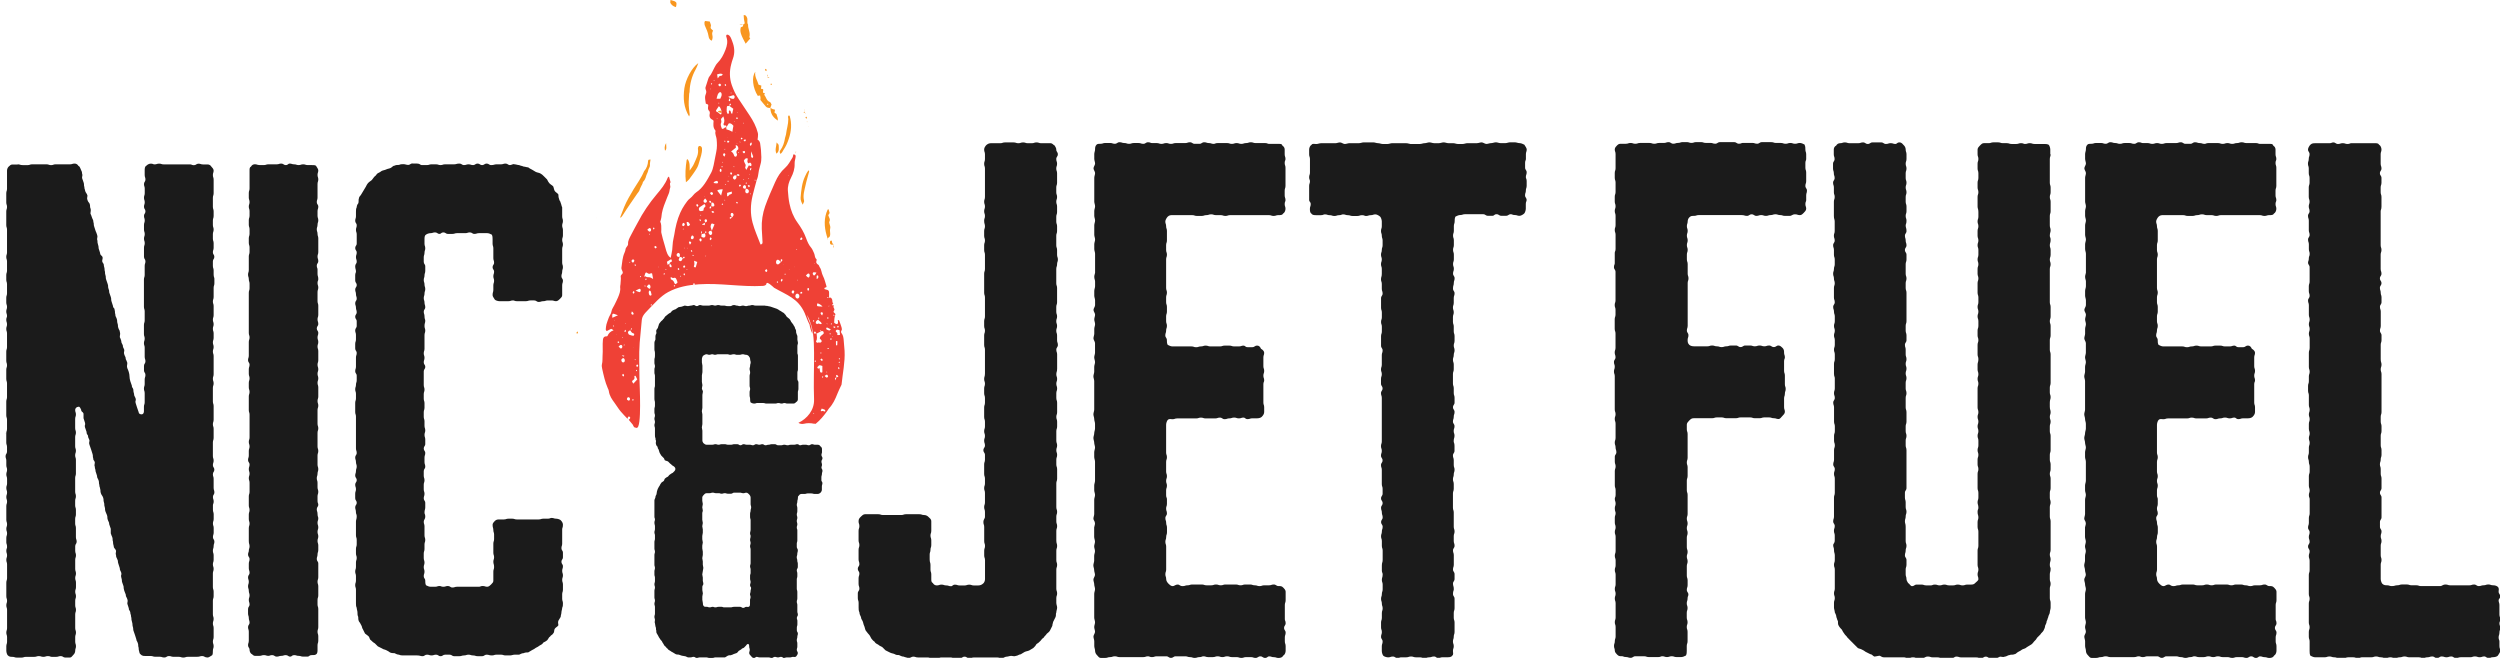 <svg viewBox="0 0 463.42 121.94" xmlns="http://www.w3.org/2000/svg" data-name="Layer 2" id="Layer_2">
  <defs>
    <style>
      .cls-1 {
        fill: #f8961f;
      }

      .cls-2 {
        fill: #ef4136;
      }

      .cls-3 {
        fill: #1b1b1b;
      }
    </style>
  </defs>
  <g data-name="Layer 2" id="Layer_2-2">
    <g>
      <path d="M3.29,30.46c.41,0,.41.15.98.15h.84c.43,0,.43-.15.84-.15h2.68c.41,0,.41.15.84.15s.41-.15.84-.15h2.68c.41,0,.41-.14.84-.14.27,0,.55.14.7.42.27.14.27.28.41.56.14.43.27.43.27.85.15.42,0,.42,0,.84l.29.84c.14.42,0,.42.14.85,0,.42.14.42.14.7.14.42.29.42.43.85,0,.42-.14.42,0,.84s.27.42.41.7c.15.42,0,.56.15.84.14.42,0,.57,0,.99q.14.27.27.7c.14.43.27.43.27.85.15.42,0,.42.15.84l.27.84q.14.28.27.7c.14.42,0,.42,0,.84.14.42,0,.42.14.85q.15.42.15.84l.27.84c0,.42.27.42.43.7.14.42-.15.57,0,.99.14.27.27.27.27.7q.14.43.14.85c.14.42,0,.42.14.84s0,.42.14.84l.29.85c.14.42,0,.42.14.84q.14.27.14.7l.29.84c.14.42,0,.42.14.84l.27.84c0,.43.29.28.29.7.14.42,0,.42.14.84,0,.43.14.43.27.85s0,.42.14.84c.15.42,0,.42.15.84.14.42.27.42.27.7.14.42,0,.57,0,.99q.14.27.27.7c0,.42.14.42.29.84,0,.42.14.42.27.84,0,.42-.14.42,0,.84.14.43.27.43.27.85q.15.27.29.7c0,.43-.14.57,0,.99q.14.28.27.7t.14.84.14.85l.29.84c0,.42.14.27.27.7q0,.42.14.84c0,.42.15.42.29.84s-.14.42,0,.84l.27.85.29.84c0,.28.27.42.55.42.29,0,.43-.28.43-.57v-.84c0-.42.14-.42.14-.84v-1.68c0-.43-.14-.43-.14-.85s.14-.42.14-.84v-.84c0-.42.14-.42.14-.85s-.27-.42-.27-.84v-.84c0-.42.27-.42.27-.84s-.14-.42-.14-.84v-1.69c0-.42-.14-.42-.14-.84s.14-.42.14-.85-.14-.42-.14-.84v-1.68c0-.42.14-.42.14-.84v-1.69c0-.42-.14-.42-.14-.84v-5.06c0-.42.14-.42.14-.84v-1.69c0-.42.14-.42.14-.84s-.27-.42-.27-.84v-1.68c0-.43.14-.43.14-.85s-.14-.42-.14-.84.14-.42.14-.84-.14-.42-.14-.85v-.84c0-.42.14-.42.14-.84s-.14-.42-.14-.84.27-.42.27-.84-.27-.43-.27-.85.14-.42.14-.84-.14-.42-.14-.84.14-.42.14-.85v-.84c0-.42-.14-.42-.14-.84s.27-.42.27-.84-.14-.42-.14-.84v-.85c0-.28,0-.7.27-.84.15-.14.43-.42.86-.42s.41.14.69.14c.43,0,.43-.14.86-.14s.41.14.84.14h4.91c.29,0,.29.15.7.15s.43-.28.84-.28.43.14.84.14h.86c.27,0,.55.15.7.42.14.15.41.42.41.7,0,.42-.14.42-.14.85s.14.42.14.84v2.52c0,.43-.14.43-.14.85v1.68c0,.42.14.42.14.85v.84c0,.42-.14.42-.14.84v.84c0,.42.14.42.14.84s-.14.43-.14.85v.84c0,.42.14.42.14.84v.85c0,.42-.14.42-.14.84s.27.42.27.84-.27.42-.27.84v.84c0,.43.14.43.14.85v.7c0,.56.14.56.14.84v.84c0,.42-.14.42-.14.84v1.69c0,.42-.14.42-.14.84s.14.42.14.84v1.69c0,.42-.14.42-.14.84s.14.42.14.84-.14.42-.14.85.14.42.14.84v.84c0,.42-.14.42-.14.84s.14.43.14.85-.14.42-.14.84.14.42.14.84v3.37c0,.42-.14.42-.14.84s.14.43.14.85-.14.42-.14.84v2.53c0,.42.14.42.14.84v2.53c0,.42-.14.42-.14.84s.14.42.14.84v1.69c0,.42-.14.42-.14.84v2.53c0,.42.14.42.14.84s-.14.42-.14.84.27.42.27.84-.27.42-.27.85.14.42.14.84v1.68c0,.43.14.43.14.85s-.27.42-.27.84.14.42.14.84-.14.42-.14.7v.84c0,.42.14.42.14.85v.84c0,.42-.14.42-.14.84s.14.42.14.84v.84c0,.43-.14.43-.14.85s.27.42.27.84-.14.42-.14.84-.14.42-.14.85.14.42.14.84v.84c0,.42-.14.42-.14.84s.14.42.14.84-.14.43-.14.85v2.53c0,.42.14.42.14.84v.84c0,.42-.14.42-.14.84v2.53c0,.42.14.42.14.84s-.14.42-.14.85.14.42.14.84v1.68c0,.42-.14.42-.14.84s.14.43.14.85-.14.42-.14.84c0,.28,0,.7-.14.84-.29.15-.57.42-.84.42-.57,0-.57-.27-1-.27s-.41.14-.98.14h-1.68c-.43,0-.43.14-.84.14s-.43-.14-.86-.14h-.98c-.41,0-.41-.14-.84-.14s-.41.27-.84.27-.43-.14-.84-.14h-.84c-.43,0-.43-.14-.84-.14h-1c-.27,0-.41,0-.7-.15-.14-.14-.41-.28-.41-.56q-.14-.42-.14-.84c-.15-.43,0-.43-.15-.85-.14-.42-.27-.42-.27-.7l-.27-.84-.29-.84q0-.42-.14-.84,0-.42-.14-.85c-.14-.42,0-.42-.14-.84,0-.42-.15-.42-.15-.84-.14-.42-.27-.28-.27-.7l-.27-.84c0-.42.14-.42,0-.84-.14-.43-.29-.43-.29-.85q-.14-.42-.27-.7-.14-.42-.14-.84l-.29-.84q0-.42-.14-.84c-.14-.42.14-.42,0-.85-.14-.42-.27-.42-.27-.84l-.27-.84c-.15-.42,0-.42-.15-.7-.14-.42-.27-.42-.27-.84-.14-.42,0-.42,0-.84-.14-.43-.43-.43-.43-.85q-.14-.42-.14-.84c-.14-.42,0-.42-.14-.84q-.14-.28-.27-.7v-.84l-.29-.85c0-.42-.14-.42-.27-.84-.14-.42,0-.42-.14-.84-.15-.42-.15-.28-.29-.7s0-.42-.14-.84,0-.42-.14-.84c-.14-.43,0-.43-.14-.85s-.29-.42-.43-.84,0-.42-.14-.84c0-.28-.14-.28-.14-.7-.14-.42,0-.42-.14-.84-.15-.42-.29-.42-.29-.85l-.27-.84c0-.42-.14-.42-.14-.84-.14-.28,0-.42,0-.84-.14-.43-.29-.28-.29-.7-.14-.42,0-.42-.14-.84l-.27-.85-.29-.84c-.14-.42,0-.42,0-.84-.14-.42-.27-.42-.27-.85-.14-.27-.27-.27-.27-.7l-.29-.85c-.14-.42.14-.42,0-.84l-.27-.84v-.84c-.14-.43-.43-.28-.43-.7-.14-.28-.27-.7-.55-.57-.29,0-.57.28-.57.57,0,.42.14.42.14.84s-.14.42-.14.84v1.69c0,.42.14.42.14.84s-.14.42-.14.84v1.69c0,.42.14.42.14.84s-.14.42-.14.84.14.42.14.84v2.53c0,.42-.14.42-.14.85v2.52c0,.42.14.42.14.84s-.14.43-.14.85v.84c0,.42.14.42.14.84v.85c0,.42-.14.42-.14.84v.84c0,.42.14.42.14.84v1.69c0,.42.14.42.14.84s-.27.42-.27.84v.85c0,.42.14.42.14.84s-.14.42-.14.84v1.68c0,.43.14.43.14.85s-.14.42-.14.84.14.42.14.84v.85c0,.42-.14.42-.14.84s.14.42.14.84-.14.42-.14.84v.84c0,.43.14.43.14.85s-.14.42-.14.84v2.53c0,.42.14.42.14.84s-.14.42-.14.84v.84c0,.43.14.43.14.85s-.14.42-.14.84c0,.28-.14.56-.29.7-.27.28-.41.56-.69.56h-.86c-.41,0-.41-.27-.84-.27s-.41.14-.84.14h-.84c-.27,0-.27-.14-.7-.14s-.41.14-.84.14-.43-.14-.84-.14-.43.14-.84.14h-1.54c-.43,0-.43.14-.84.14h-.86c-.41,0-.41-.14-.84-.14-.27,0-.57,0-.84-.28-.14-.14-.27-.56-.27-.84v-.84c0-.42.14-.42.14-.85v-.84c0-.42-.14-.42-.14-.84s.14-.42.14-.84v-3.37c0-.42-.14-.42-.14-.85s.14-.42.14-.84-.14-.42-.14-.84v-2.53c0-.42.14-.42.14-.84v-2.53c0-.42-.14-.42-.14-.84s.14-.42.14-.84-.14-.42-.14-.84.14-.43.14-.7c0-.57-.14-.57-.14-.85v-.84c0-.42.14-.42.14-.84s-.14-.42-.14-.84.14-.42.14-.85-.14-.42-.14-.84v-2.53c0-.42.14-.42.14-.84s-.14-.42-.14-.84.14-.42.14-.84-.14-.42-.14-.85.14-.42.14-.84v-.84c0-.42-.14-.42-.14-.84s.14-.43.14-.85-.14-.42-.14-.84v-.84c0-.42-.14-.42-.14-.84s.27-.42.27-.85v-.84c0-.42-.14-.42-.14-.84v-1.69c0-.42.14-.42.14-.84v-1.68c0-.42-.14-.42-.14-.85v-2.52c0-.43.14-.43.14-.85v-2.52c0-.42-.14-.42-.14-.85v-1.68c0-.42.14-.42.14-.84s-.14-.43-.14-.85v-1.68c0-.42.14-.42.14-.84v-2.53c0-.42-.14-.42-.14-.84s.14-.43.14-.85-.14-.42-.14-.84.14-.42.14-.7c0-.42-.14-.42-.14-.84s.14-.42.14-.84-.14-.42-.14-.85v-.84c0-.42.14-.42.14-.84v-1.68c0-.43-.14-.43-.14-.85v-.84c0-.42.14-.42.14-.84v-1.69c0-.42-.14-.42-.14-.84s.14-.42.14-.84v-4.22c0-.42-.14-.42-.14-.84v-2.52c0-.43.14-.43.14-.85s-.14-.42-.14-.84v-1.69c0-.42.14-.42.14-.84v-3.37c0-.28.14-.56.27-.7.29-.27.43-.42.7-.42h1Z" class="cls-3"></path>
      <path d="M27.75,33.19c0,.42-.14.42-.14.84l.24.43c-.03-.12-.03-.25.02-.41.08.47.13.22.26.38-.09-.33.07-.12.08-.28l-.23-.06c.02-.41.18-.07.25-.18-.05-.11,0-.47-.09-.39.03-.07.03-.34.12-.08.07-.41-.09-.4-.15-.49.2-.69.06-.48.18-1.2h-.53s0,1.45,0,1.45h0ZM28.27,35.24h0s.02.02.03.03c-.03-.05-.07-.1-.1-.15l.07.13h0ZM28.28,31.75h.04s-.03-.05-.03-.07c0,.03,0,.05,0,.07h0ZM28.44,31.44l.13.02s-.02-.03-.03-.03c-.03,0-.07.02-.1.02h0ZM28.66,30.74c-.17,0-.31.06-.46.11l.46-.11h0ZM30.61,38.6l-.06.18s.06-.08.06-.18h0ZM30.83,39.46l-.03-.27c-.03.13-.08.43-.13.35l.18.33h0c.08.04.16.03.19.22-.02-.22-.11-.93-.22-.63h0ZM31.77,32s0,0,0,.02v-.02s0,0,0,0h0Z" class="cls-3"></path>
      <path d="M48.07,30.6h.84c.42,0,.42-.14.84-.14h1.55c.42,0,.42-.14.84-.14s.42.28.84.28.42-.28.7-.28c.42,0,.42.14.84.14s.42.14.84.14.42-.14.84-.14.42.14.84.14h.7c.42,0,.7,0,.84.14.14.28.42.56.42.84,0,.42-.14.42-.14.84s.14.42.14.84-.14.42-.14.84v2.53c0,.42-.14.42-.14.84s.28.42.28.84-.14.42-.14.84v.84c0,.42.14.42.14.84s-.14.42-.14.84-.14.42-.14.84.14.42.14.84.14.42.14.84v2.53c0,.42-.14.42-.14.84s.14.42.14.84-.28.42-.28.84.14.42.14.7v.84c0,.42.14.42.14.98,0,.28-.14.28-.14.7s.14.42.14.84-.14.42-.14.84v1.69c0,.42.14.42.14.84v1.69c0,.42-.14.42-.14.84s.14.42.14.84-.28.42-.28.84.28.42.28.84-.14.42-.14.84.14.42.14.84-.14.42-.14.84.14.42.14.84v1.69c0,.42-.14.42-.14.84s.14.42.14.84-.14.42-.14.84.14.42.14.84-.14.42-.14.84.14.42.14.84v1.69c0,.42-.14.42-.14.84s.14.42.14.84-.14.42-.14.84v2.53c0,.42.14.42.14.84s-.14.42-.14.84v2.53c0,.42.14.42.14.84s-.14.42-.14.84v1.69c0,.42.14.42.14.84s-.14.42-.14.84-.14.42-.14.84.14.42.14.84v.84c0,.42.14.42.14.84s-.14.42-.14.84v.84c0,.42.14.42.14.7,0,.42-.28.42-.28.84s.14.42.14.84c0,.56.14.56.14.84,0,.42-.14.42-.14.84s.14.42.14.84-.14.42-.14.84.14.42.14.84-.14.42-.14.84.14.42.14.84v.84c0,.42-.14.42-.14.84s-.14.42-.14.84.28.42.28.84v2.53c0,.42-.14.42-.14.84s.14.42.14.84v1.69c0,.42-.14.42-.14.84v.84c0,.42.14.42.14.84v3.37c0,.42-.14.42-.14.84s.14.42.14.84v.84c0,.42-.14.42-.14.84v.84c0,.28,0,.7-.28.84-.14.14-.42.14-.84.14s-.42.28-.7.28h-.84c-.42,0-.42-.14-.84-.14s-.42-.14-.84-.14-.42.28-.7.28c-.42,0-.42-.28-.84-.28s-.42.14-.84.14-.42.14-.84.14-.42-.28-.84-.28-.42.14-.7.14c-.42,0-.42-.14-.84-.14s-.42.14-.84.14h-.84c-.28,0-.42-.28-.7-.42-.14-.14-.28-.42-.28-.7,0-.42-.28-.42-.28-.84s.14-.42.14-.84v-1.69c0-.42-.14-.42-.14-.84s.28-.42.28-.84-.14-.42-.14-.84-.14-.42-.14-.84v-.84c0-.42.28-.42.28-.84s-.14-.42-.14-.84.14-.42.14-.84-.14-.42-.14-.84-.14-.42-.14-.84.14-.42.14-.84-.14-.42-.14-.84.28-.42.28-.84-.14-.42-.14-.84v-.84c0-.42.14-.42.14-.84s-.28-.42-.28-.84.14-.42.14-.7c0-.42.14-.42.14-.84s-.14-.42-.14-.98v-2.39c0-.42.14-.42.14-.84s-.14-.42-.14-.84v-.84c0-.42.14-.42.14-.84s-.14-.42-.14-.84v-1.69c0-.42.14-.42.14-.84v-1.69c0-.42-.14-.42-.14-.84s.14-.42.14-.84-.14-.42-.14-.84.14-.42.14-.84-.28-.42-.28-.84.14-.42.14-.84v-.84c0-.42.14-.42.14-.84s-.14-.42-.14-.84.14-.42.14-.84v-4.22c0-.42-.14-.42-.14-.84v-2.53c0-.42.14-.42.14-.84s-.14-.42-.14-.84v-.84c0-.42.14-.42.14-.84s-.14-.42-.14-.84v-.84c0-.42.14-.42.14-.84s-.28-.42-.28-.84.14-.42.14-.84v-2.53c0-.42.14-.42.14-.84s-.14-.42-.14-.84v-7.45c0-.42.14-.42.14-.84v-.84c0-.42-.14-.42-.14-.84s-.14-.42-.14-.84.14-.42.14-.84v-2.53c0-.42.14-.42.14-.84v-.84c0-.42-.14-.42-.14-.84v-.84c0-.42.14-.42.14-.84v-.84c0-.42-.14-.42-.14-.84v-.84c0-.42.14-.42.14-.84v-.84c0-.42-.14-.42-.14-.84s.14-.42.14-.84-.14-.42-.14-.84v-.84c0-.42.14-.42.14-.84v-3.37c0-.28,0-.56.28-.7.14-.28.42-.42.7-.42.42,0,.42.14.84.14h0Z" class="cls-3"></path>
      <path d="M76.48,30.32h.84c.56,0,.56.28.84.28h.98c.42,0,.42-.14.84-.14h.84c.42,0,.42.14.84.14s.42-.14.84-.14h1.69c.42,0,.42-.14.98-.14.42,0,.42.28.84.28s.42-.14.84-.14.42.14.84.14.42-.28.84-.28.42.28.84.28.42-.28.84-.28.42.28.84.28c.56,0,.56-.14.98-.14h.84c.42,0,.42-.14.84-.14s.42.28.84.28c.28,0,.56-.28.84-.14.28,0,.56.14.84.14.28.14.56.14.84.28.28,0,.56.14.84.14.14.14.42.28.7.42.28.14.42.28.7.42.28.14.56.14.84.28.28.14.42.28.7.56l.56.56c.14.28.28.56.42.7.28.28.56.42.7.56.14.28.14.56.28.84.14.28.56.42.7.7,0,.14,0,.56.14.84,0,.28.28.42.28.7.14.28.14.56.28.84v1.69c0,.42.14.42.14.84s-.14.42-.14.84.14.42.14.84v.98c0,.42-.14.42-.14.84s.14.42.14.84-.14.42-.14.84v2.53c0,.42.14.42.14.84s-.14.42-.14.84-.14.42-.14.84.28.42.28.84-.14.42-.14.84v1.83c0,.28-.14.42-.42.7-.14.14-.42.42-.7.42-.42,0-.42-.14-.84-.14h-.7c-.42,0-.42.14-.84.14s-.42.14-.84.14-.42-.28-.84-.28h-.7c-.42,0-.42.14-.84.14h-1.69c-.42,0-.42-.14-.7-.14-.42,0-.42.14-.84.14h-1.69c-.28,0-.7-.14-.84-.28-.14-.28-.42-.56-.42-.84,0-.56.14-.56.14-.98v-.84c0-.42.14-.42.14-.84s-.14-.42-.14-.84.14-.42.14-.84-.28-.42-.28-.84.28-.42.28-.84-.14-.42-.14-.84v-1.83c0-.42-.14-.42-.14-.84v-.84c0-.28,0-.56-.14-.84-.28-.14-.56-.28-.84-.28h-1.55c-.42,0-.42.14-.84.14s-.42-.28-.84-.28-.42.14-.84.14h-1.55c-.42,0-.42.14-.84.14h-.84c-.42,0-.42-.28-.84-.28s-.42.28-.7.28c-.42,0-.42-.28-.84-.28s-.42.14-.84.14c-.28,0-.7.14-.84.28-.28.14-.28.56-.28.84v.84c0,.42.14.42.14.84s-.14.42-.14.84-.14.42-.14.84v.84c0,.42.28.42.28.84v.84c0,.42-.14.42-.14.84s-.14.42-.14.84.14.42.14.84.14.42.14.84-.14.42-.14.84-.14.42-.14.84.14.42.14.84.14.42.14.84-.28.42-.28.84.14.42.14.84c0,.56.14.56.14.84,0,.42-.14.42-.14.98,0,.42.14.42.14.84s-.14.42-.14.84v2.53c0,.42-.14.42-.14.84s.14.42.14.84-.14.42-.14.84.28.42.28.84-.28.42-.28.84v2.53c0,.42.14.42.14.84s-.14.42-.14.84v.84c0,.42.14.42.14.84v.84c0,.42-.14.42-.14.84v.84c0,.42.14.42.14.84v.84c0,.42.14.42.14.84s-.14.42-.14.84.14.42.14.84v.84c0,.42-.28.42-.28.84s.28.42.28.84-.14.42-.14.84v.84c0,.42.14.42.14.84s-.28.42-.28.84v.84c0,.42.14.42.14.84s-.14.42-.14.84v.84c0,.42.14.42.14.84s-.14.42-.14.84.28.42.28.84v.84c0,.42-.14.42-.14.98,0,.28.14.28.14.7,0,.56-.28.56-.28.98s.14.42.14.84v1.69c0,.42.14.42.14.84s-.14.42-.14.84v.84c0,.42-.14.42-.14.84v.84c0,.42.14.42.14.84s-.14.42-.14.84.14.42.14.84-.14.42-.14.84.28.42.28.84c0,.28,0,.56.14.84.28.14.56.28.84.28h.84c.42,0,.42-.14.84-.14.28,0,.28.14.7.14s.42-.14.84-.14.42.28.84.28.42-.14.84-.14h4.08c.28,0,.28-.14.7-.14s.42.14.84.14c.28,0,.56-.28.7-.42.28-.28.42-.42.42-.7v-1.69c0-.42.14-.42.14-.84,0-.56-.14-.56-.14-.98s.14-.42.14-.84-.14-.42-.14-.84v-1.69c0-.42.14-.42.14-.84v-.84c0-.42-.14-.42-.14-.84s-.14-.42-.14-.98c0-.28.28-.56.42-.7.28-.28.56-.28.84-.28h.84c.42,0,.42-.14.84-.14h.7c.42,0,.42.14.84.14h4.08c.42,0,.42-.14.84-.14h.84c.42,0,.42-.14.7-.14.42,0,.42.14.84.14.28,0,.7.14.84.28.28.28.42.56.42.84,0,.56-.14.56-.14.84v2.67c0,.42-.14.42-.14.84s.28.42.28.84v.84c0,.42-.28.42-.28.84s.28.42.28.84-.14.42-.14.84.14.42.14.84-.14.42-.14.84.14.42.14.84v.98c0,.42-.14.42-.14.84v.84c0,.42.14.42.14.84,0,.28,0,.56-.14.84,0,.28-.14.56-.14.84s-.14.56-.14.84c-.14.28-.28.42-.42.7-.14.28,0,.7,0,.84-.14.28-.56.42-.7.7-.14.28,0,.56-.28.84-.14.28-.42.28-.56.56-.28.14-.28.42-.56.7-.14.14-.42.28-.7.42-.14.28-.42.42-.7.56-.14.14-.42.28-.7.42-.14.14-.42.28-.7.42-.28.14-.42.28-.7.42-.28,0-.56,0-.84.14-.28,0-.56.14-.84.28h-.84c-.28,0-.56.14-.84.14h-.84c-.42,0-.42-.14-.84-.14h-.84c-.42,0-.42.14-.84.14-.56,0-.56-.14-.98-.14s-.42.28-.84.28h-.84c-.42,0-.42-.14-.84-.14s-.42-.14-.84-.14-.42.14-.84.14-.42.14-.84.14h-.98c-.42,0-.42-.28-.84-.28h-.84c-.42,0-.42.28-.84.28s-.42-.28-.84-.28-.42.14-.84.14-.42-.14-.84-.14-.42.28-.84.28-.42-.14-.98-.14h-2.53c-.28,0-.56,0-.84-.14-.28,0-.56-.14-.84-.28-.28,0-.56,0-.84-.14-.14-.14-.42-.28-.7-.42-.28-.14-.56-.14-.7-.28l-.84-.42-.56-.56c-.28-.14-.56-.42-.7-.56-.28-.14-.28-.56-.42-.7-.28-.28-.56-.42-.7-.56l-.42-.84c-.14-.14-.14-.56-.28-.7-.14-.28-.28-.56-.42-.7-.14-.28-.14-.56-.14-.84-.14-.28-.14-.56-.14-.84s-.14-.56-.14-.84c-.14-.28-.14-.56-.14-.84v-2.53c0-.42-.14-.42-.14-.84s.14-.42.14-.84v-.84c0-.42-.14-.42-.14-.84s.14-.42.14-.84v-.84c0-.42.14-.42.14-.84s-.14-.42-.14-.84v-.84c0-.42.14-.42.14-.84v-.84c0-.42-.14-.42-.14-.84v-2.53c0-.42.14-.42.14-.98,0-.42-.14-.42-.14-.7,0-.56-.14-.56-.14-.98s.28-.42.28-.84-.28-.42-.28-.84v-.84c0-.42.14-.42.14-.84s-.14-.42-.14-.84.28-.42.28-.84-.28-.42-.28-.84.14-.42.14-.84.14-.42.14-.84-.14-.42-.14-.84-.14-.42-.14-.84.28-.42.28-.84-.14-.42-.14-.84v-5.9c0-.42-.14-.42-.14-.84v-1.69c0-.42.14-.42.14-.84v-.84c0-.42-.14-.42-.14-.84s.14-.42.14-.84.14-.42.14-.84v-.84c0-.42-.28-.42-.28-.84s.14-.42.14-.84v-1.69c0-.42.14-.42.14-.84s-.28-.42-.28-.84v-.84c0-.42.14-.42.14-.84v-.84c0-.42-.14-.42-.14-.84s.28-.42.28-.84v-.84c0-.42-.28-.42-.28-.84s.28-.42.28-.84-.14-.42-.14-.84-.14-.42-.14-.84.28-.42.28-.84-.14-.42-.14-.84-.14-.42-.14-.84.28-.42.28-.84-.28-.42-.28-.84v-.98c0-.42.14-.42.14-.7,0-.42-.14-.42-.14-.98,0-.42.28-.42.28-.84s-.14-.42-.14-.84.14-.42.14-.84-.28-.42-.28-.84.28-.42.28-.84v-1.69c0-.42-.14-.42-.14-.84s.14-.42.14-.84-.28-.42-.28-.84.14-.42.14-.84v-.84c0-.28,0-.56.14-.84,0-.28.14-.56.28-.7.14-.28,0-.7.14-.98,0-.28.28-.42.42-.7.14-.28.28-.42.42-.7.14-.28.28-.42.42-.7.14-.28.28-.56.42-.7.28-.28.56-.42.7-.56.14-.14.28-.42.56-.7.28-.14.28-.42.56-.56.28-.14.56-.28.7-.42.28-.14.56-.14.84-.28.28-.14.56-.14.84-.28.28-.14.42-.42.7-.42.28-.14.56-.14.84-.14.28-.14.56-.14.84-.14s.56.14.84.14c.42,0,.42-.28.84-.28h0Z" class="cls-3"></path>
      <path d="M0,72.36v-.13c-.01.08-.01.11,0,.13H0Z" class="cls-3"></path>
      <path d="M.98,80.24s.05.09.06.15c0-.07-.02-.13-.06-.15h0Z" class="cls-3"></path>
      <path d="M7.58,77.74c.08.11.14.23.21.36-.08-.2-.15-.3-.21-.36h0Z" class="cls-3"></path>
      <path d="M31.71,30.74l-.04.07c.13.13.15.11.04-.07h0Z" class="cls-3"></path>
      <path d="M182.91,26.84c.15-.15.44-.29.73-.29h1.76c.44,0,.44-.15.88-.15h1.61c.44,0,.44.15.88.15s.44-.15.88-.15.44.15.88.15h.73c.44,0,.44-.15.88-.15s.44.15.88.15h1.76c.29,0,.44.29.73.44.15.29.29.44.29.73,0,.44.29.44.29.88s-.29.44-.29.88.15.44.15.88-.15.44-.15.88.15.44.15.88v1.76c0,.44-.15.44-.15.88v.88c0,.44.15.44.15.88s-.15.44-.15.88.15.44.15.88v1.03c0,.44-.15.44-.15.88v.88c0,.44.15.44.15.88v.88c0,.44-.15.44-.15.88v1.76c0,.44.15.44.15.88v.88c0,.44.15.44.15.88s-.15.44-.15.88-.15.44-.15.88v2.64c0,.44.15.44.15.88v2.64c0,.44-.15.44-.15.88v.88c0,.44.15.44.15.88s-.15.44-.15.88.15.44.15.88-.15.44-.15.88.15.44.15.88v.88c0,.44.15.44.15.88s-.29.44-.29.88.15.44.15.88v2.64c0,.59-.15.59-.15,1.03s.15.44.15.88-.15.44-.15.88.15.44.15.88-.15.44-.15.88v.88c0,.44.15.44.15.88v1.76c0,.44-.15.44-.15.88s.15.44.15.88v.88c0,.44-.15.44-.15.88v1.76c0,.44.15.44.15.88s-.15.44-.15.88.15.44.15.88-.15.44-.15.88v.88c0,.44.15.44.15.88v1.76c0,.44-.15.44-.15.88v4.4c0,.44.15.44.15.88s-.15.44-.15.88v.88c0,.44.15.44.15.88s-.15.44-.15.88v1.76c0,.59.15.59.15,1.03s-.15.44-.15.88v1.76c0,.44.15.44.15.88s-.15.44-.15.88v3.52c0,.44.15.44.15.88s-.15.44-.15.88v.88c0,.29.15.59.15.88s-.15.59-.15.88c-.15.29,0,.59-.15.88l-.44.88c0,.15-.15.44-.15.73l-.44.88c-.15.29-.44.44-.59.59-.15.29-.44.44-.58.73-.29.15-.44.44-.59.59-.29.29-.44.44-.73.59-.15.29-.29.44-.59.73-.29.15-.44.29-.73.44-.29.15-.59.15-.88.29-.29.15-.44.29-.73.44-.29,0-.59.29-.88.29-.29.15-.59,0-.88,0s-.59.15-.88.15-.59.29-.88.29c-.44,0-.44-.15-.88-.15h-4.25c-.44,0-.44.15-.88.15s-.44-.29-.88-.29-.44.29-.88.29h-.88c-.44,0-.44-.15-.88-.15h-1.61c-.44,0-.44.15-.88.15h-.88c-.44,0-.44-.15-.88-.15h-1.76c-.44,0-.44-.15-.88-.15-.29,0-.59.29-.88.29-.29-.15-.59-.15-.88-.29-.29,0-.59-.15-.88-.29-.15,0-.59,0-.73-.15-.29-.15-.59-.15-.88-.29l-.88-.44-.59-.59c-.29-.15-.59-.29-.73-.44-.29-.15-.59-.29-.73-.59-.29-.15-.44-.44-.59-.59-.15-.29-.29-.59-.44-.73-.29-.29-.44-.59-.59-.73-.15-.29-.15-.59-.29-.88-.15-.29-.15-.59-.29-.88-.15-.29-.29-.44-.29-.73-.15-.29-.29-.59-.29-.88-.15-.29-.15-.59-.15-.88v-.88c0-.44-.15-.44-.15-.88v-.88c0-.44.29-.44.29-.88s-.15-.44-.15-.88v-1.03c0-.44.15-.44.15-.88s-.29-.44-.29-.88.29-.44.29-.88-.15-.44-.15-.88v-1.76c0-.44.15-.44.15-.88s-.15-.44-.15-.88v-1.76c0-.44.15-.44.15-.88s-.15-.44-.15-.88.15-.59.44-.88c.15-.15.44-.44.73-.44h2.49c.44,0,.44.15.88.15h3.37c.44,0,.44-.15.88-.15h2.49c.44,0,.44.15.88.15.29,0,.59.15.73.29.29.29.59.44.59.88v1.76c0,.44-.15.44-.15.88s.15.44.15.88v.88c0,.44-.15.44-.15.88s-.15.44-.15.88v.88c0,.59.15.59.15,1.03v.88c0,.44.15.44.15.88v.88c0,.29,0,.59.29.73.15.29.44.44.73.44.44,0,.44-.15.88-.15s.44.15.88.15.44.15.88.15c.29,0,.29-.29.73-.29s.44.15.88.15h.88c.44,0,.44-.15.88-.15s.44.15.88.15h.73c.44,0,.73-.15.88-.29.29-.15.44-.59.44-.88v-3.52c0-.44-.15-.44-.15-.88v-.88c0-.44.15-.44.15-.88s-.15-.44-.15-.88v-2.64c0-.44-.15-.44-.15-.88,0-.59.29-.59.29-1.03v-.88c0-.44-.15-.44-.15-.88s.15-.44.15-.88v-1.76c0-.44-.15-.44-.15-.88s.15-.44.15-.88v-.88c0-.44-.15-.44-.15-.88v-1.76c0-.44.15-.44.15-.88v-.88c0-.44-.29-.44-.29-.88s.29-.44.29-.88-.15-.44-.15-.88.15-.44.15-.88-.15-.44-.15-.88.15-.44.15-.88v-.88c0-.44-.15-.44-.15-.88v-1.76c0-.44.15-.44.15-.88v-.88c0-.44-.15-.44-.15-.88v-.88c0-.44.15-.44.15-.88s-.15-.44-.15-.88.15-.44.15-1.03v-4.4c0-.44-.15-.44-.15-.88v-1.76c0-.44.15-.44.15-.88s-.15-.44-.15-.88v-.88c0-.44.15-.44.15-.88v-3.52c0-.44-.15-.44-.15-.88v-3.52c0-.44.15-.44.15-.88v-2.64c0-.44-.15-.44-.15-.88v-.88c0-.44.15-.44.15-.88s-.15-.44-.15-.88v-.88c0-.44.15-.44.15-.88s-.15-.44-.15-1.03c0-.44.15-.44.15-.88s-.15-.44-.15-.88.15-.44.15-.88-.15-.44-.15-.88.15-.44.15-.88v-5.27c0-.44-.15-.44-.15-.88s.15-.44.15-.88v-.88c0-.44-.15-.44-.15-.88,0-.29.15-.59.44-.88h0Z" class="cls-3"></path>
      <path d="M237.7,26.99c.29.15.44.44.44.73v.88c0,.44.15.44.15.88,0,.29-.15.29-.15.73s.15.44.15.88v3.37c0,.44-.15.44-.15.88v.88c0,.44.15.44.15.88,0,.29-.15.29-.15.73s.15.44.15.88c0,.29-.15.73-.44.88-.15.29-.44.29-.88.29s-.44.15-.88.15-.44-.15-.88-.15h-7.18c-.44,0-.44.15-.88.15s-.44-.15-.88-.15h-.88c-.44,0-.44-.15-.88-.15s-.44.15-.88.15-.44.15-.88.15h-.88c-.44,0-.44-.15-.88-.15h-3.66c-.29,0-.59,0-.88.29-.15.15-.44.59-.44.88,0,.44.15.44.15.88s.15.44.15.88v1.76c0,.44-.15.44-.15.88v.88c0,.44.15.44.15.88s-.15.44-.15.88v5.28c0,.44.15.44.15.88s-.15.44-.15.88v.88c0,.44.15.44.15.88v.88c0,.44-.15.44-.15.88v.88c0,.44.15.44.15.88s-.15.44-.15.88-.15.44-.15.88.29.44.29.88c0,.29,0,.59.15.88.29.15.58.29.88.29h3.52c.44,0,.44.15.88.15s.44-.15.88-.15.44-.15.88-.15.44.15.88.15h1.76c.44,0,.44-.15.88-.15h.88c.44,0,.44.15.88.15h.88c.44,0,.44-.15.88-.15.29,0,.29.29.73.29h.88c.44,0,.44-.29.88-.29s.59.29.73.59c.29.15.59.44.59.73,0,.44-.15.44-.15.88v1.61c0,.44.15.44.15.88s-.15.44-.15.88.15.44.15.88c0,.29-.15.29-.15.73v3.37c0,.44.15.44.15.88v.88c0,.29-.15.59-.44.88-.15.15-.44.29-.88.29h-.88c-.44,0-.44.15-.88.15s-.44-.29-.73-.29c-.44,0-.44.15-.88.15s-.44-.15-.88-.15-.44.15-.88.15-.44.15-.88.15-.44-.29-.88-.29-.44.15-.88.15h-1.76c-.44,0-.44-.15-.88-.15s-.44.15-.88.15h-3.52c-.44,0-.44.15-.88.15-.29,0-.59-.15-.88.15-.15.15-.29.59-.29.88v5.13c0,.44.15.44.15.88s-.15.44-.15.88v1.76c0,.44.15.44.15.88s-.15.44-.15.88.15.44.15.88-.15.44-.15.88v.88c0,.44.15.44.15.73v.88c0,.44-.15.44-.15.88s.15.44.15.88-.29.44-.29.88.15.44.15.88.15.44.15.88v.88c0,.44-.15.44-.15.88s-.15.44-.15.88.15.44.15.88v4.25c0,.44-.15.44-.15.88s.15.44.15.88c0,.29.15.59.44.88.15.15.44.44.73.44.44,0,.44-.29,1.03-.29.29,0,.29.29.88.29.44,0,.44-.15.88-.15s.44-.15.88-.15h1.76c.44,0,.44.15.88.15h.88c.44,0,.44-.15.88-.15s.44.15.88.15.44-.15.88-.15h1.91c.44,0,.44.15.88.15s.44-.15.88-.15h.88c.44,0,.44.15.88.15s.44.15.88.15.44-.15.88-.15h.88c.44,0,.44-.15.88-.15s.44.29.88.29.59,0,.88.29c.15.15.44.44.44.73v1.61c0,.44-.15.44-.15.88v2.64c0,.29.15.29.15.73s-.29.44-.29.88.29.44.29.88-.15.44-.15.88v.73c0,.44.15.44.15.88v.88c0,.29-.15.73-.44.88-.15.29-.44.44-.88.44s-.44-.15-.88-.15-.44-.15-.88-.15c-.29,0-.29.29-.73.29s-.44-.29-.88-.29-.44.29-.88.29-.44-.15-.88-.15h-.88c-.44,0-.44.15-.88.15s-.44-.15-.88-.15h-.88c-.44,0-.44-.15-.88-.15s-.44.15-.88.15-.44-.15-.88-.15-.44.15-.88.15h-.88c-.44,0-.44-.15-.88-.15-.29,0-.29.15-.73.15s-.44.15-.88.15-.44-.15-.88-.15-.44-.15-.88-.15h-1.76c-.44,0-.44.29-.88.29s-.44-.29-.88-.29h-1.76c-.44,0-.44.15-.88.15s-.44-.15-.73-.15c-.44,0-.44.15-.88.15h-4.4c-.44,0-.44-.15-.88-.15s-.44.15-.88.15-.44.15-.88.15h-.88c-.29,0-.44-.29-.73-.59-.15-.15-.29-.44-.29-.73s-.15-.59-.15-.88v-.88c0-.29-.15-.59-.15-.88s.29-.59.29-.88-.15-.59-.15-.88.15-.59.15-.88-.15-.59-.15-.88v-4.4c0-.29.15-.59.15-.88s-.15-.59-.15-.88-.15-.59-.15-.88.29-.59.29-.88-.15-.59-.15-.88-.15-.59-.15-.88.15-.59.15-.88v-.88c0-.29.15-.59.15-.88s-.15-.59-.15-.88.15-.59.15-.88-.15-.59-.15-.88v-1.76c0-.15.15-.44.15-.73,0-.44-.29-.59-.29-.88s.15-.59.15-.88v-2.64c0-.29.15-.59.15-.88s-.15-.59-.15-.88v-.88c0-.29.15-.59.15-.88v-3.52c0-.29-.15-.59-.15-.88v-.88c0-.29.15-.59.15-.88s-.15-.59-.15-.88-.15-.59-.15-.88.15-.59.15-.88.15-.59.15-.88v-.88c0-.29-.15-.59-.15-.88s-.15-.59-.15-.88.15-.59.15-.88v-5.27c0-.29-.15-.59-.15-.88s.15-.59.15-.88v-.88c0-.29.15-.59.15-.88s-.15-.59-.15-.88.15-.59.15-.88v-1.76c0-.29-.29-.59-.29-.88s.15-.59.15-.88v-.88c0-.29.15-.59.15-.88s-.15-.59-.15-.88.15-.59.15-.88-.29-.59-.29-.88.29-.59.29-.88v-.88c0-.29-.15-.59-.15-.88v-.88c0-.29.15-.59.15-.88v-.88c0-.29-.15-.44-.15-.88,0-.29.15-.59.15-.73v-3.52c0-.29-.15-.59-.15-.88v-.88c0-.29.15-.59.15-.88s-.15-.59-.15-.88v-1.76c0-.29.15-.59.15-.88s-.15-.59-.15-.88v-.88c0-.29.15-.59.15-.88s-.15-.59-.15-.88v-4.4c0-.29.15-.59.15-.88s-.29-.59-.29-.88.29-.59.29-.88-.15-.59-.15-.88v-.88c0-.29.15-.59.15-.88s0-.59.29-.88c.15-.15.44-.15.73-.15.44,0,.44-.15.88-.15h.88c.44,0,.44.15.88.15s.44-.29.88-.29.44.15.88.15.44.15.88.15.44-.15.88-.15h.88c.44,0,.44.15.88.15s.44-.29.88-.29.44.15.73.15h.88c.44,0,.44.15.88.15s.44-.15.88-.15.44.15.88.15.44-.15.88-.15h1.76c.44,0,.44-.15.88-.15s.44.29.88.29h.88c.44,0,.44-.29.88-.29s.44.15.88.15.44.15.88.15c.29,0,.29-.15.73-.15h1.76c.44,0,.44.15.88.15s.44-.15.88-.15.44.15.88.15.44-.15.88-.15.44-.15.88-.15.44.15.88.15h1.76c.44,0,.44.15.73.15h1.76c.44,0,.59,0,.73.29h0Z" class="cls-3"></path>
      <path d="M244.88,26.55h2.64c.29,0,.59-.15.88-.15s.59.29.88.29.59-.15.88-.15h1.76c.29,0,.59-.15.88-.15h1.76c.29,0,.59.15.88.15s.59.15.88.15h.88c.29,0,.59-.15.88-.15h2.49c.44,0,.73.15.88.15h1.76c.29,0,.58-.15.88-.15s.58-.15.88-.15.58.15.88.15h.88c.29,0,.59-.15.88-.15s.59.15.88.15h.88c.29,0,.59.15.88.15h.88c.29,0,.59-.15.88-.15h1.76c.29,0,.59-.15.88-.15s.59.29.88.29.59-.15.88-.15.59-.15.88-.15.58.15.88.15h.88c.29,0,.58-.15.88-.15h.88c.29,0,.59.15.88.15s.59.15.88.29c.15.29.44.59.44.88,0,.44-.15.44-.15.88v.88c0,.29-.15.29-.15.73v.88c0,.44.29.44.29.88s-.15.44-.15.88c0,.29.15.29.15.73v.88c0,.44-.15.44-.15.88s-.15.44-.15.88.29.44.29.88c0,.29-.15.29-.15.73v.88c0,.29-.15.73-.29.88-.15.15-.58.44-.88.44-.44,0-.44-.15-.88-.15s-.44-.15-.73-.15c-.44,0-.44.29-.88.29h-.88c-.44,0-.44-.29-.88-.29s-.44.29-.73.29h-.88c-.44,0-.44-.29-.88-.29h-3.37c-.44,0-.44.15-.88.15-.29,0-.59.15-.88.29-.15.29-.15.59-.15.88,0,.44-.15.44-.15.88v.88c0,.44-.15.44-.15.88s.15.44.15.88v.88c0,.44-.15.44-.15.88s.15.44.15.88v.88c0,.44-.15.44-.15.88s.15.44.15.88-.15.44-.15.88.29.44.29.88-.15.44-.15.88-.15.44-.15,1.03c0,.44.29.44.29.88s-.15.44-.15.88v.88c0,.44-.15.44-.15.88s.15.44.15.88-.15.44-.15.88v.88c0,.44.15.44.15.88v.88c0,.44.15.44.15.88v.88c0,.44-.15.44-.15.88s.15.44.15.88-.15.44-.15.88-.15.44-.15.88.15.44.15.88v.88c0,.44-.15.44-.15.88v1.76c0,.44.15.44.15.88v.88c0,.44.15.44.15.88v.88c0,.44-.29.44-.29.88s.29.44.29.88-.15.44-.15.88-.15.44-.15.88.29.44.29.88-.15.44-.15.88.15.44.15.88-.15.44-.15,1.03c0,.29.15.29.15.88v.88c0,.44-.29.44-.29.88s.15.44.15.88v.88c0,.44.15.44.15.88s-.15.44-.15.88-.15.44-.15.88.15.44.15.88v.88c0,.44-.15.44-.15.88v2.64c0,.44.15.44.15.88v2.64c0,.44.15.44.15.88s-.15.44-.15.88v.88c0,.44.15.44.15.88s-.29.44-.29.88.15.44.15.88v1.76c0,.44-.15.44-.15.88s.29.44.29.88v.88c0,.44-.29.44-.29.88s.15.44.15,1.03c0,.29-.15.29-.15.88,0,.44.29.44.29.88v1.76c0,.44-.15.44-.15.88v.88c0,.44.15.44.15.88v1.76c0,.44-.15.44-.15.88s-.15.44-.15.88.15.44.15.88-.15.44-.15.88c0,.29.15.73-.15.88-.15.29-.59.29-.88.29h-.88c-.44,0-.44.15-.88.15-.29,0-.29-.29-.73-.29s-.44.15-.88.15-.44.15-.88.15-.44-.15-.88-.15h-.73c-.44,0-.44-.15-.88-.15s-.44.15-.88.15h-.88c-.44,0-.44.15-.73.15-.44,0-.44-.29-.88-.29s-.44.15-.88.15c-.29,0-.73-.15-.88-.29-.15-.15-.29-.59-.29-.88v-.88c0-.44.15-.44.15-.88s-.29-.44-.29-.88.15-.44.15-.88-.15-.44-.15-.88v-.88c0-.44.15-.44.15-.88v-.88c0-.44.15-.44.15-.88s-.15-.44-.15-.88-.15-.44-.15-.88.15-.44.15-.88.15-.44.15-.88v-.88c0-.44-.15-.44-.15-.88s.15-.44.15-1.03c0-.29-.15-.29-.15-.73v-.88c0-.59.15-.59.15-1.03v-1.76c0-.44-.15-.44-.15-.88v-.88c0-.44-.15-.44-.15-.88s.15-.44.15-.88.15-.44.15-.88-.29-.44-.29-.88.29-.44.29-.88-.15-.44-.15-.88-.15-.44-.15-.88.29-.44.29-.88-.29-.44-.29-.88.29-.44.29-.88v-.88c0-.44-.15-.44-.15-.88v-2.64c0-.44-.15-.44-.15-.88s.29-.44.29-.88-.29-.44-.29-.88.15-.44.15-.88-.15-.44-.15-.88.15-.44.15-.88v-8.06c0-.44-.15-.44-.15-.88s.29-.44.29-.88-.29-.44-.29-.88v-.88c0-.44.15-.44.15-.88s-.15-.44-.15-.88.15-.44.15-.88v-1.76c0-.44.15-.44.15-.88s-.29-.44-.29-.88v-1.76c0-.44.15-.44.15-.88v-.88c0-.44-.15-.44-.15-.88s.15-.44.15-.88v-.88c0-.44-.15-.44-.15-.88v-1.76c0-.44.29-.44.29-.88s-.15-.44-.15-.88v-.88c0-.44-.15-.44-.15-.88s.15-.44.15-1.03v-.88c0-.44-.15-.44-.15-.88s.15-.44.15-.88-.15-.44-.15-.88.15-.44.15-.88.15-.44.15-.88v-.88c0-.44-.15-.44-.15-.88s-.15-.44-.15-.88.15-.44.15-.88v-.88c0-.29-.15-.73-.29-.88-.15-.15-.59-.44-.88-.44-.44,0-.44.15-.88.15s-.44.15-.88.15c-.29,0-.29-.15-.73-.15s-.44.15-.88.15h-.88c-.44,0-.44-.15-.88-.15s-.44-.15-.88-.15c-.29,0-.29.15-.73.15s-.44.15-.88.15-.44-.15-.88-.15-.44-.15-.88-.15c-.29,0-.29.15-.73.15h-.88c-.29,0-.73,0-.88-.29-.29-.15-.29-.59-.29-.88,0-.44.15-.44.15-.88s-.29-.44-.29-.73v-2.64c0-.44.15-.44.15-.88,0-.29-.15-.29-.15-.73s.15-.44.15-.88v-2.49c0-.44-.15-.44-.15-.88v-.88c0-.29.15-.73.44-.88.15-.29.59-.15.88-.15s.59-.15.88-.15h0Z" class="cls-3"></path>
      <path d="M334.51,26.84c.15.29.15.59.15.88,0,.44.15.44.15.88v.88c0,.29-.15.29-.15.73v.88c0,.44.15.44.15.88v1.61c0,.44-.15.44-.15.88s.29.44.29.88-.14.44-.14.88v.88c0,.29-.15.29-.15.73s.15.44.15.88c0,.29-.29.59-.44.73-.29.29-.44.44-.73.44-.44,0-.44-.15-.88-.15-.58,0-.58.29-1.02.29h-.88c-.44,0-.44-.15-.88-.15s-.44-.15-.88-.15-.44.15-.88.15-.44.15-.88.15-.44-.15-.88-.15-.44.15-.88.15-.44-.29-.88-.29-.44.29-.88.29-.44-.15-1.02-.15h-7.91c-.44,0-.44.15-.88.15s-.58,0-.88.29c-.15.15-.29.44-.29.73,0,.44-.15.44-.15.88s.15.44.15.88-.15.44-.15.88.15.44.15.88-.15.44-.15.88.15.44.15.88-.15.44-.15.88v.88c0,.44.15.44.15.88v1.76c0,.44.15.44.15.88s-.15.44-.15.88v7.91c0,.44-.15.44-.15.88s.29.44.29.88-.15.44-.15.88c0,.29,0,.59.29.88.15.15.44.29.88.29h2.49c.44,0,.44-.15.88-.15s.44.15.88.15.44.15.88.15.44-.15.88-.15.44-.15.88-.15h.88c.44,0,.44.29.88.29s.44-.29.88-.29h.88c.44,0,.44.15.88.15s.44-.15.88-.15.44.15.88.15.44-.15.88-.15.44.29.88.29.44-.29.88-.29c.29,0,.58.29.73.44.29.29.29.59.29.88,0,.44.15.44.15.88,0,.29-.15.29-.15.73v1.76c0,.44.15.44.15.88v1.61c0,.44.15.44.15.88s-.15.44-.15.88-.15.44-.15.88v1.61c0,.44.15.44.15.88,0,.29-.29.59-.44.73-.29.29-.44.59-.73.59-.44,0-.44-.15-.88-.15s-.44-.15-.88-.15h-.88c-.44,0-.44.15-.88.15h-.88c-.44,0-.44-.15-.88-.15h-1.76c-.44,0-.44.15-.88.15h-1.76c-.44,0-.44-.15-.88-.15h-.88c-.44,0-.44.15-.88.15h-3.37c-.44,0-.58.15-.88.44-.15.15-.44.44-.44.73v.88c0,.44.15.44.15.88v4.4c0,.44-.15.44-.15.88s.15.44.15.88v1.61c0,.44-.15.44-.15.88v1.76c0,.44.15.44.15.88v3.52c0,.44-.15.44-.15.88s.15.44.15.88-.15.44-.15.88.15.44.15.88-.15.44-.15.88v1.76c0,.44.15.44.15.88s-.15.44-.15.88.15.44.15.88-.15.44-.15.88v1.76c0,.44.15.44.15.88v.88c0,.44-.15.44-.15.88s.29.44.29.88c0,.29-.15.29-.15.73s-.15.44-.15.88.15.44.15.88-.15.44-.15.88v.88c0,.44.15.44.15.88s-.15.44-.15.88.15.44.15.88v1.76c0,.44-.15.44-.15.88v.88c0,.29,0,.59-.15.88-.29.15-.59.29-.88.29h-.88c-.44,0-.44-.15-.88-.15s-.44.15-.88.15-.44-.15-.88-.15c-.29,0-.29.15-.73.15h-1.76c-.44,0-.44-.15-.88-.15h-1.61c-.44,0-.44.29-.88.29s-.44-.15-.88-.15-.44-.15-.73-.15c-.44,0-.59,0-.88-.29-.15-.15-.44-.44-.44-.73,0-.44-.15-.44-.15-.88s.15-.44.15-.88.15-.44.15-.88v-1.76c0-.44-.15-.44-.15-.88s.15-.44.15-.88v-2.64c0-.44-.15-.44-.15-.88s.15-.44.15-.88-.15-.44-.15-.88.15-.44.15-.88v-1.76c0-.44-.15-.44-.15-.88s.15-.44.15-.88v-.88c0-.44-.15-.44-.15-.88s.15-.44.15-.88v-2.64c0-.44-.15-.44-.15-.88s.15-.44.15-.88-.15-.44-.15-.88v-.88c0-.44.15-.44.15-.88,0-.29-.15-.29-.15-.88,0-.44.15-.44.15-.88s-.15-.44-.15-.88c0-.29.15-.29.15-.73v-.88c0-.44-.15-.44-.15-.88v-2.64c0-.44.15-.44.15-.88s-.15-.44-.15-.88v-.88c0-.44.29-.44.29-.88s-.15-.44-.15-.88-.15-.44-.15-.88.15-.44.15-.88v-2.64c0-.44-.15-.44-.15-.88s.15-.44.15-.88-.15-.44-.15-.88v-6.15c0-.44-.15-.44-.15-.88s.15-.44.15-.88-.15-.44-.15-.88.29-.44.29-.88-.15-.44-.15-.88.15-.44.15-.88v-2.64c0-.44-.15-.44-.15-.88v-1.76c0-.44.15-.44.15-.88v-.88c0-.44-.15-.44-.15-.88s.15-.44.15-.88v-5.27c0-.44-.29-.44-.29-.88s.15-.44.15-.73v-1.91c0-.29.15-.29.15-.73v-2.64c0-.44-.15-.44-.15-.88s.15-.44.15-.88v-1.76c0-.44-.15-.44-.15-.88s.15-.44.15-.88-.15-.44-.15-.88v-.88c0-.44.15-.44.15-.88v-1.76c0-.44-.15-.44-.15-.88v-.88c0-.44.15-.44.15-.88v-2.64c0-.44-.15-.44-.15-.88,0-.29.29-.59.44-.73.29-.29.44-.29.88-.29h.73c.44,0,.44-.15.88-.15s.44.15.88.15.44-.15.88-.15h1.76c.44,0,.44.15.88.15s.44-.15.88-.15h.88c.44,0,.44-.15.88-.15s.44.29.88.29.44-.15.88-.15.44-.15.88-.15h.73c.44,0,.44.15.88.15s.44-.15.88-.15h.88c.44,0,.44.15.88.15h.88c.44,0,.44.15.88.15s.44-.29.88-.29h2.64c.44,0,.44.29.88.29s.44-.15.73-.15h1.76c.44,0,.44.15.88.15s.44-.29.88-.29h1.76c.44,0,.44.15.88.15h.88c.44,0,.44.15.88.15s.44-.15.88-.15.44.15.88.15.44-.15.88-.15c.29,0,.59.15.88.29h0Z" class="cls-3"></path>
      <path d="M380.12,28.6c0,.44-.15.44-.15.88v4.4c0,.44.15.44.15.88v.88c0,.44-.15.44-.15.88s.15.44.15.88v1.76c0,.44-.15.44-.15.88v1.76c0,.44.15.44.15.88s-.15.44-.15,1.03c0,.29.15.29.15.73,0,.59-.15.59-.15,1.03s.15.44.15.88v.88c0,.44-.15.44-.15.88s.15.44.15.88-.15.44-.15.88v6.15c0,.44.15.44.15.88v1.76c0,.44-.15.44-.15.88s.15.44.15.88v1.76c0,.44-.15.44-.15.88v1.76c0,.44.15.44.15.88v5.28c0,.44-.15.44-.15.88v.88c0,.44.15.44.15.88s-.15.44-.15,1.03v.73c0,.59.15.59.15,1.03s-.15.44-.15.88.15.44.15.88-.15.44-.15.88v.88c0,.44.15.44.15.88v2.64c0,.44-.15.44-.15.88v.88c0,.44.15.44.15.88v.88c0,.44-.15.44-.15.88s.15.44.15.88v1.76c0,.44-.15.44-.15.88v.88c0,.44.15.44.15.88s-.15.44-.15.88v1.76c0,.44.15.44.15.88v5.28c0,.44-.15.44-.15.88s.15.44.15.88-.15.44-.15,1.03c0,.44.15.44.15.73,0,.59-.15.59-.15,1.03v.88c0,.44.15.44.15.88s-.15.44-.15.88v1.76c0,.44.15.44.15.88v.88c0,.29-.15.59-.15.88s-.29.59-.29.88c-.15.29-.15.59-.29.73,0,.29-.15.59-.29.88,0,.29-.15.59-.29.88-.15.29-.44.44-.59.73l-.59.59c-.15.29-.29.44-.59.73-.15.15-.29.44-.59.59-.29.15-.44.29-.73.44-.29.29-.59.29-.88.44-.15.15-.44.29-.73.44-.29.15-.44.44-.73.44-.29.15-.58,0-.88.15-.29,0-.58.29-.88.29-.29.15-.58,0-.88,0-.29.15-.59.29-.88.29h-.88c-.44,0-.44-.29-.88-.29s-.44.29-.88.29-.44-.15-.88-.15h-2.79c-.44,0-.44-.15-.88-.15s-.44.29-.88.29h-1.76c-.44,0-.44-.15-.88-.15h-.88c-.44,0-.44-.15-.88-.15-.59,0-.59.29-1.03.29h-.88c-.44,0-.44-.15-.88-.15s-.44.15-.88.15-.44-.15-.88-.15h-3.66c-.29,0-.44-.15-.73-.29-.29,0-.73.15-1.03.15-.29-.15-.44-.44-.73-.44l-.88-.44c-.15-.15-.44-.29-.73-.44-.29-.15-.59-.15-.73-.29l-.73-.73-.59-.59-.58-.59c-.15-.29-.44-.44-.59-.73-.15-.15-.29-.44-.44-.73-.15-.15-.44-.44-.58-.73-.15-.15-.15-.59-.15-.88-.15-.15-.15-.44-.29-.73,0-.29-.15-.59-.29-.88,0-.29-.15-.59-.15-.88v-.88c0-.44.15-.44.15-.88s-.15-.44-.15-.88.15-.44.15-.88v-3.52c0-.44-.15-.44-.15-.88s.15-.44.15-.88v-.88c0-.44-.15-.44-.15-1.03,0-.44-.15-.44-.15-.88,0-.29.29-.29.29-.88v-.88c0-.44-.15-.44-.15-.88s.15-.44.15-.88-.29-.44-.29-.88.15-.44.15-.88v-3.52c0-.44.15-.44.15-.88v-2.64c0-.44-.15-.44-.15-.88s.15-.44.15-.88-.29-.44-.29-.88.15-.44.15-.88v-1.76c0-.44.15-.44.15-.88s-.15-.44-.15-.88v-.88c0-.44.15-.44.15-.88v-.88c0-.44-.15-.44-.15-.88v-2.64c0-.44-.15-.44-.15-.88s.29-.44.29-.88-.15-.44-.15-.88.15-.44.15-.88v-1.9c0-.29-.15-.29-.15-.88v-1.76c0-.44.15-.44.15-.88v-.88c0-.44-.15-.44-.15-.88s.15-.44.15-.88v-.88c0-.44-.15-.44-.15-.88s.15-.44.15-.88-.15-.44-.15-.88.15-.44.15-.88v-.88c0-.44-.15-.44-.15-.88s-.15-.44-.15-.88.29-.44.29-.88-.15-.44-.15-.88v-1.76c0-.44.15-.44.15-.88s-.15-.44-.15-.88-.15-.44-.15-.88.15-.44.15-.88.15-.44.15-.88v-.88c0-.44-.15-.44-.15-.88v-.88c0-.44-.15-.44-.15-.88s.29-.44.29-.88-.15-.44-.15-.88.15-.44.15-.88v-1.76c0-.44-.15-.44-.15-1.03v-2.64c0-.44.15-.44.15-.88s-.15-.44-.15-.88v-.88c0-.44-.15-.44-.15-.88s.29-.44.29-.88-.15-.44-.15-.88-.15-.44-.15-.88v-.88c0-.44.29-.44.29-.88s-.15-.44-.15-.88v-.88c0-.29.15-.59.44-.73.15-.29.44-.44.73-.44.44,0,.44-.15.88-.15s.44.15.88.15h1.61c.44,0,.44-.15.88-.15s.44.29.88.29.44-.29.88-.29h1.61c.44,0,.44.29.88.29s.44-.15.88-.15.44.15.88.15c.29,0,.29-.29.73-.29s.59.29.88.59c.15.15.29.44.29.73,0,.44.15.44.15.88v.88c0,.44-.15.44-.15.88s.15.44.15.88-.15.44-.15.88v.88c0,.44.15.44.15.88s-.15.44-.15.88.15.44.15.88-.15.44-.15.88v.88c0,.44.15.44.15.88v.88c0,.44-.15.44-.15.88s.15.44.15.88c0,.59-.15.59-.15.88,0,.44.15.44.15,1.03,0,.44-.29.44-.29.88s.14.44.14.88.15.44.15.88-.29.44-.29.88.29.44.29.88v.88c0,.44-.15.44-.15.88v1.76c0,.44.15.44.15.88s-.15.44-.15.88v.88c0,.44.15.44.15.88v5.27c0,.44-.15.44-.15.88v.88c0,.44.15.44.15.88v.88c0,.44-.29.44-.29.88s.14.44.14.88v.88c0,.44.15.44.15.88s-.15.44-.15.88.15.44.15.88-.15.44-.15.88.15.44.15.88-.15.44-.15.88v1.03c0,.44.15.44.15.88s-.15.44-.15.88v1.76c0,.44.15.44.15.88v1.76c0,.44-.15.44-.15.88v.88c0,.44.15.44.15.88s-.15.44-.15.88v.88c0,.44.15.44.15.88v7.03c0,.44-.29.44-.29.88v.88c0,.44.14.44.14.88v.88c0,.44.15.44.15.88s-.15.44-.15.88-.14.44-.14.88.14.44.14,1.03v2.64c0,.44.15.44.15.88s-.15.44-.15.88-.14.44-.14.88.29.44.29.88v.88c0,.44-.15.44-.15.88v.88c0,.44.15.44.15.88,0,.29.15.44.29.73.29.15.44.59.73.59.44,0,.44-.29.88-.29h.88c.44,0,.44.15.88.15h.88c.29,0,.29-.15.73-.15s.44.15.88.15.44-.15.88-.15.44.15.88.15h.73c.44,0,.44-.15.88-.15s.44.15.88.15.44-.15.88-.15h.73c.44,0,.59-.15.73-.29.29-.29.59-.44.59-.73,0-.44-.15-.44-.15-.88s.15-.44.15-.88-.15-.44-.15-.88v-2.64c0-.44.15-.44.15-.88v-2.64c0-.44-.15-.44-.15-.88v-.88c0-.44.15-.44.15-.88s-.15-.44-.15-1.03c0-.44.15-.44.15-.73,0-.59-.15-.59-.15-1.03s.15-.44.15-.88v-.88c0-.44-.15-.44-.15-.88v-2.64c0-.44.15-.44.15-.88s-.15-.44-.15-.88v-.88c0-.44.15-.44.15-.88s-.15-.44-.15-.88.15-.44.15-.88v-.88c0-.44-.15-.44-.15-.88s.15-.44.15-.88-.15-.44-.15-.88.15-.44.15-.88-.15-.44-.15-.88.15-.44.15-.88-.15-.44-.15-.88v-3.52c0-.44.15-.44.15-.88s-.15-.44-.15-.88.15-.44.15-.88-.15-.44-.15-.88v-.88c0-.44.15-.44.15-1.03,0-.44-.15-.44-.15-.88v-1.76c0-.44.15-.44.15-.88s-.15-.44-.15-.88v-.88c0-.44.15-.44.15-.88v-.88c0-.44-.15-.44-.15-.88s.15-.44.15-.88-.15-.44-.15-.88.15-.44.15-.88v-.88c0-.44-.15-.44-.15-.88v-1.76c0-.44.15-.44.15-.88s-.15-.44-.15-.88v-.88c0-.44.15-.44.15-.88s-.15-.44-.15-.88.15-.44.15-.88v-.88c0-.44-.15-.44-.15-.88s.15-.44.15-.88-.15-.44-.15-.88v-.88c0-.44.15-.44.15-.88s-.15-.44-.15-.88.15-.44.15-.88v-.88c0-.59-.15-.59-.15-1.03v-1.76c0-.44.15-.44.15-.88s-.15-.44-.15-.88v-.88c0-.44.15-.44.15-.88v-.88c0-.44-.15-.44-.15-.88v-.88c0-.44.15-.44.15-.88s-.15-.44-.15-.88v-.88c0-.29.29-.59.44-.73.29-.29.44-.44.73-.44h.88c.44,0,.44-.15.88-.15h.88c.44,0,.44.15.88.15h.73c.44,0,.44.15.88.15h.88c.44,0,.44-.15.88-.15s.44.15.73.15c.44,0,.44-.15.88-.15s.44.15.88.15h1.76c.29,0,.59,0,.88.15.15.15.29.59.29.88v.88h0Z" class="cls-3"></path>
      <path d="M421.37,26.99c.29.15.44.44.44.73v.88c0,.44.15.44.15.88,0,.29-.15.29-.15.73s.15.44.15.88v3.37c0,.44-.15.44-.15.88v.88c0,.44.15.44.15.88,0,.29-.15.29-.15.73s.15.44.15.88c0,.29-.15.73-.44.88-.15.29-.44.29-.88.29s-.44.15-.88.15-.44-.15-.88-.15h-7.18c-.44,0-.44.15-.88.15s-.44-.15-.88-.15h-.88c-.44,0-.44-.15-.88-.15s-.44.15-.88.15-.44.15-.88.15h-.88c-.44,0-.44-.15-.88-.15h-3.66c-.29,0-.58,0-.88.29-.15.15-.44.59-.44.88,0,.44.15.44.15.88s.15.44.15.88v1.76c0,.44-.15.44-.15.88v.88c0,.44.15.44.15.88s-.15.44-.15.88v5.28c0,.44.15.44.15.88s-.15.44-.15.88v.88c0,.44.15.44.15.88v.88c0,.44-.15.44-.15.88v.88c0,.44.15.44.15.88s-.15.44-.15.88-.15.44-.15.88.29.44.29.88c0,.29,0,.59.15.88.29.15.59.29.88.29h3.52c.44,0,.44.15.88.15s.44-.15.88-.15.44-.15.88-.15.44.15.88.15h1.76c.44,0,.44-.15.88-.15h.88c.44,0,.44.15.88.15h.88c.44,0,.44-.15.88-.15.29,0,.29.29.73.29h.88c.44,0,.44-.29.88-.29s.58.29.73.59c.29.15.59.44.59.73,0,.44-.15.44-.15.88v1.61c0,.44.15.44.15.88s-.15.44-.15.88.15.44.15.88c0,.29-.15.29-.15.73v3.37c0,.44.15.44.15.88v.88c0,.29-.15.59-.44.88-.15.15-.44.29-.88.29h-.88c-.44,0-.44.15-.88.15s-.44-.29-.73-.29c-.44,0-.44.15-.88.15s-.44-.15-.88-.15-.44.15-.88.15-.44.15-.88.15-.44-.29-.88-.29-.44.15-.88.15h-1.76c-.44,0-.44-.15-.88-.15s-.44.15-.88.15h-3.52c-.44,0-.44.15-.88.15-.29,0-.58-.15-.88.15-.15.15-.29.59-.29.88v5.13c0,.44.15.44.15.88s-.15.44-.15.88v1.76c0,.44.15.44.15.88s-.15.44-.15.88.15.44.15.88-.15.44-.15.88v.88c0,.44.15.44.15.73v.88c0,.44-.15.44-.15.88s.15.44.15.88-.29.44-.29.88.15.44.15.88.15.44.15.88v.88c0,.44-.15.44-.15.88s-.15.44-.15.88.15.44.15.88v4.25c0,.44-.15.44-.15.88s.15.44.15.88c0,.29.15.59.44.88.15.15.44.44.73.44.44,0,.44-.29,1.03-.29.29,0,.29.29.88.29.44,0,.44-.15.88-.15s.44-.15.88-.15h1.76c.44,0,.44.15.88.15h.88c.44,0,.44-.15.88-.15s.44.15.88.15.44-.15.88-.15h1.91c.44,0,.44.15.88.15s.44-.15.88-.15h.88c.44,0,.44.15.88.15s.44.15.88.15.44-.15.88-.15h.88c.44,0,.44-.15.88-.15s.44.29.88.29.59,0,.88.29c.15.15.44.44.44.73v1.61c0,.44-.15.44-.15.88v2.64c0,.29.15.29.15.73s-.29.44-.29.88.29.44.29.88-.15.44-.15.88v.73c0,.44.15.44.15.88v.88c0,.29-.15.73-.44.88-.15.29-.44.44-.88.44s-.44-.15-.88-.15-.44-.15-.88-.15c-.29,0-.29.29-.73.29s-.44-.29-.88-.29-.44.29-.88.29-.44-.15-.88-.15h-.88c-.44,0-.44.15-.88.15s-.44-.15-.88-.15h-.88c-.44,0-.44-.15-.88-.15s-.44.15-.88.15-.44-.15-.88-.15-.44.15-.88.15h-.88c-.44,0-.44-.15-.88-.15-.29,0-.29.15-.73.15s-.44.15-.88.15-.44-.15-.88-.15-.44-.15-.88-.15h-1.76c-.44,0-.44.29-.88.29s-.44-.29-.88-.29h-1.76c-.44,0-.44.15-.88.15s-.44-.15-.73-.15c-.44,0-.44.15-.88.15h-4.4c-.44,0-.44-.15-.88-.15s-.44.15-.88.15-.44.15-.88.15h-.88c-.29,0-.44-.29-.73-.59-.15-.15-.29-.44-.29-.73s-.15-.59-.15-.88v-.88c0-.29-.15-.59-.15-.88s.29-.59.29-.88-.15-.59-.15-.88.15-.59.15-.88-.15-.59-.15-.88v-4.4c0-.29.15-.59.15-.88s-.15-.59-.15-.88-.15-.59-.15-.88.29-.59.29-.88-.15-.59-.15-.88-.15-.59-.15-.88.15-.59.15-.88v-.88c0-.29.15-.59.15-.88s-.15-.59-.15-.88.15-.59.15-.88-.15-.59-.15-.88v-1.76c0-.15.15-.44.15-.73,0-.44-.29-.59-.29-.88s.15-.59.15-.88v-2.64c0-.29.15-.59.15-.88s-.15-.59-.15-.88v-.88c0-.29.15-.59.15-.88v-3.52c0-.29-.15-.59-.15-.88v-.88c0-.29.15-.59.15-.88s-.15-.59-.15-.88-.15-.59-.15-.88.15-.59.15-.88.15-.59.15-.88v-.88c0-.29-.15-.59-.15-.88s-.15-.59-.15-.88.15-.59.15-.88v-5.27c0-.29-.15-.59-.15-.88s.15-.59.15-.88v-.88c0-.29.15-.59.15-.88s-.15-.59-.15-.88.15-.59.15-.88v-1.76c0-.29-.29-.59-.29-.88s.15-.59.15-.88v-.88c0-.29.15-.59.15-.88s-.15-.59-.15-.88.15-.59.15-.88-.29-.59-.29-.88.29-.59.29-.88v-.88c0-.29-.15-.59-.15-.88v-.88c0-.29.15-.59.15-.88v-.88c0-.29-.15-.44-.15-.88,0-.29.15-.59.15-.73v-3.52c0-.29-.15-.59-.15-.88v-.88c0-.29.15-.59.15-.88s-.15-.59-.15-.88v-1.76c0-.29.15-.59.15-.88s-.15-.59-.15-.88v-.88c0-.29.15-.59.15-.88s-.15-.59-.15-.88v-4.4c0-.29.15-.59.15-.88s-.29-.59-.29-.88.29-.59.29-.88-.15-.59-.15-.88v-.88c0-.29.15-.59.15-.88s0-.59.29-.88c.15-.15.44-.15.73-.15.44,0,.44-.15.88-.15h.88c.44,0,.44.15.88.15s.44-.29.88-.29.44.15.88.15.44.15.88.15.44-.15.88-.15h.88c.44,0,.44.15.88.15s.44-.29.88-.29.44.15.73.15h.88c.44,0,.44.15.88.15s.44-.15.88-.15.44.15.88.15.44-.15.88-.15h1.76c.44,0,.44-.15.88-.15s.44.29.88.29h.88c.44,0,.44-.29.88-.29s.44.15.88.15.44.15.88.15c.29,0,.29-.15.73-.15h1.76c.44,0,.44.15.88.15s.44-.15.88-.15.44.15.88.15.44-.15.88-.15.44-.15.88-.15.44.15.88.15h1.76c.44,0,.44.15.73.15h1.76c.44,0,.59,0,.73.29h0Z" class="cls-3"></path>
      <path d="M428.26,26.84c.29-.29.59-.29.88-.29h2.64c.44,0,.44-.15.73-.15.44,0,.44.29.88.29s.44-.15.88-.15.44.15.88.15.44-.15.73-.15h4.25c.44,0,.73,0,.88.29.29.15.44.59.44.88,0,.44-.15.44-.15.88v1.76c0,.44.15.44.15.88s-.29.44-.29.88.29.44.29.88v.88c0,.44-.15.44-.15.88v.88c0,.44.15.44.15.88v1.76c0,.59-.15.59-.15.88v6.3c0,.44.15.44.15.88s-.15.44-.15.88v2.64c0,.44.15.44.15.88s-.29.44-.29.88.29.44.29.88-.29.44-.29.88.15.44.15.88.15.44.15.88v.88c0,.44-.29.44-.29.88s.15.44.15.88v2.64c0,.44-.15.44-.15.88s.29.44.29.88v.88c0,.44-.15.44-.15.88v2.64c0,.59.15.59.15,1.03s-.15.44-.15.88.15.44.15.88v7.03c0,.44-.15.44-.15.88v.88c0,.44.15.44.15.88v.88c0,.44-.15.44-.15.88v1.76c0,.44.15.44.15.88v.88c0,.44-.15.44-.15.88s-.15.44-.15.88.15.44.15.88v.88c0,.44.15.44.15.88v1.76c0,.44-.29.44-.29.88s.29.44.29.88v3.66c0,.44-.29.44-.29.88v.88c0,.44.29.44.29.88s-.15.44-.15.88.15.44.15.88-.15.44-.15.88v1.76c0,.44.15.44.15.88s-.15.44-.15.88v2.64c0,.29.15.73.29.88.29.29.59.29.88.29.44,0,.44.15.88.15.59,0,.59-.15,1.03-.15s.44-.15.88-.15h.88c.44,0,.44.15.88.15h.88c.44,0,.44.15.88.15h3.52c.44,0,.44-.29,1.03-.29.44,0,.44.15.88.15h3.52c.44,0,.44-.15.88-.15s.44.29.88.29.44-.15.88-.15.44-.15.88-.15.44.15.88.15.73.15.88.29c.29.29.15.59.15.88,0,.44.29.44.29.88s-.29.44-.29.73c0,.44.15.44.15.88v1.76c0,.44.15.44.15.88s-.15.44-.15.73c0,.44.15.44.15.88s-.15.44-.15.88-.15.44-.15.88.15.44.15.73v.88c0,.44.15.44.15.88,0,.29-.29.59-.44.88-.15.15-.44.29-.88.29s-.44.15-.73.15c-.59,0-.59-.29-.88-.29-.44,0-.44.15-.88.15s-.44-.15-.88-.15-.44.15-.88.15h-1.76c-.44,0-.44.15-.88.15s-.44-.29-.88-.29-.44.15-.88.15-.44-.15-.88-.15-.44.29-.88.29-.44-.29-.88-.29-.44.15-.88.15-.44.15-.88.15c-.29,0-.29-.15-.73-.15h-1.76c-.44,0-.44-.15-.88-.15s-.44.15-.88.15-.44.15-.88.15-.44-.15-.88-.15-.44.15-.88.15-.44-.15-.88-.15-.44-.15-.88-.15-.44.15-.88.15h-1.76c-.29,0-.29.15-.73.15s-.44-.15-.88-.15h-.88c-.44,0-.44.15-.88.15h-.88c-.44,0-.44-.15-.88-.15s-.44-.15-.88-.15-.44.15-.88.15h-1.76c-.29,0-.59-.15-.88-.29-.15-.29-.15-.59-.15-.88v-1.76c0-.44-.15-.44-.15-.88v-.88c0-.44.15-.44.15-.88s-.15-.44-.15-.88v-3.52c0-.44.15-.44.15-.88s-.15-.44-.15-.88v-3.52c0-.44.15-.44.15-.88v-1.76c0-.44-.15-.44-.15-.88s.15-.44.15-.88-.29-.44-.29-.88.29-.44.29-.88-.15-.44-.15-.88.15-.44.15-.88-.29-.44-.29-.88.15-.44.15-.88v-.88c0-.44.15-.44.15-.88v-2.64c0-.29-.15-.29-.15-.73s.15-.44.15-.88-.15-.44-.15-.88v-1.76c0-.44.15-.44.15-.88v-.88c0-.44-.15-.44-.15-.88s-.15-.44-.15-.88.15-.44.15-.88v-.88c0-.44.15-.44.15-.88s-.15-.44-.15-.88.15-.44.15-.88-.15-.44-.15-.88v-.88c0-.44.15-.44.15-.88s-.15-.44-.15-.88.15-.44.15-.88-.15-.44-.15-.88v-1.76c0-.44-.15-.44-.15-.88v-.88c0-.44.15-.44.15-.88v-.88c0-.44.15-.44.15-.88s-.15-.44-.15-.88v-2.64c0-.44.15-.44.15-.88v-1.76c0-.44-.15-.44-.15-.88s.15-.44.15-.88-.15-.44-.15-.88.15-.44.15-.88-.15-.44-.15-.88v-1.76c0-.44-.15-.44-.15-.88s.29-.44.29-.88-.15-.44-.15-.88v-.88c0-.44.15-.44.15-.88v-2.64c0-.44-.29-.44-.29-.88,0-.29.15-.29.15-.88,0-.29.15-.29.15-.73s-.15-.44-.15-.88v-.88c0-.44-.15-.44-.15-.88s.29-.44.29-.88-.15-.44-.15-.88v-1.76c0-.44-.15-.44-.15-.88s.29-.44.29-.88-.15-.44-.15-.88.15-.44.15-.88-.15-.44-.15-.88v-1.76c0-.44.15-.44.15-.88v-.88c0-.44-.15-.44-.15-.88v-.88c0-.44-.15-.44-.15-.88s.15-.44.15-.88.15-.44.15-.88-.29-.44-.29-.88c0-.29.29-.73.44-.88h0Z" class="cls-3"></path>
      <path d="M114.9,40.35c.09-.03.2-.03.26-.09.14-.15.26-.33.37-.51.83-1.33,1.74-2.59,2.61-3.88.14-.2.33-.39.4-.61.13-.44.37-.81.55-1.21.05-.12.06-.29.14-.37.28-.28.43-.62.53-1.01.1-.38.34-.71.4-1.09.05-.36.35-.58.32-.99-.03-.31.06-.63.11-1.02-.14.02-.26.01-.36.05-.04.02-.08.12-.09.18-.04.75-.27,1.41-.75,1.94-.5,1.23-1.29,2.26-1.95,3.36-.63,1.06-1.26,2.11-1.74,3.27-.27.65-.52,1.32-.77,1.99h-.02Z" class="cls-1"></path>
      <path d="M129.44,11.7c-1.2.83-2.35,3.03-2.58,4.66-.25,1.82-.13,3.57.88,5.23.06-.19.12-.28.11-.37-.03-.32-.07-.64-.12-.96-.13-.96-.04-1.92.02-2.88,0-.11.07-.21.07-.31.03-1.5.44-2.99,1.13-4.2.1-.18.18-.38.27-.57.05-.12.09-.25.22-.6h0Z" class="cls-1"></path>
      <path d="M127.84,31.61c0-.79.07-1.49-.38-2.11-.08.06-.17.09-.17.14-.21,1.33-.32,2.67-.14,4.14.25-.22.45-.34.58-.52.51-.7,1.05-1.39,1.48-2.15.19-.33.32-.76.43-1.16.2-.78.53-1.54.49-2.38-.01-.24-.1-.41-.31-.49-.18-.07-.34,0-.39.18-.03.1-.08.22-.06.31.19,1.05-.35,1.88-.71,2.75-.19.47-.53.86-.81,1.29h0Z" class="cls-1"></path>
      <path d="M141.69,18.7s.04-.04.06-.06c-.04,0-.09.01-.13.02.03.01.05.04.07.03h0ZM142.16,19.34c.06.03.13.08.19.08.03,0,.06-.09.09-.14-.05-.02-.11-.04-.16-.06-.04.04-.08.08-.12.12h0ZM142.82,20.01c-.32-.01-.64.01-.89-.3-.32-.4-.64-.78-.98-1.18.05-.23.03-.58-.05-.84-.15.03-.3.05-.43.08-.94-1.46-1.19-3.55-.46-4.46-.17.93.39,1.59.6,2.38.18.06.35.12.52.18-.03.24-.05.41-.07.58.48.07.47.07.37.55-.01.06.02.12.02.18.12.05.24.09.36.14-.06.09-.17.24-.16.25.38.41.43,1.13,1.05,1.33.14.04.23.32.32.47-.09.26-.17.46-.24.66,0,0,.01-.01.01-.02h0Z" class="cls-1"></path>
      <path d="M137.7,4.46c.08.36.09.37-.07.47-.08.06-.18.08-.3.12-.11.37-.12.74,0,1.13.2.69.57,1.28.89,1.92.29-.33.55-.63.85-.97-.04-.07-.18-.2-.16-.28.24-.81-.29-1.51-.24-2.29-.29-.4,0-.9-.21-1.33-.14-.27-.25-.49-.61-.42,0,.49.08.96.19,1.44.02.08-.11.21-.19.31,0,0-.1-.06-.15-.1h0Z" class="cls-1"></path>
      <path d="M144.63,28.53c.37-.17.43-.51.61-.76.44-.63.75-1.34.99-2.08.46-1.37.57-2.76.16-4.18-.01-.05-.09-.08-.15-.12-.28.17-.11.47-.11.68,0,.98-.32,1.89-.43,2.85-.02.21-.14.4-.17.61-.14.86-.38,1.67-.89,2.34-.16.21-.1.39,0,.65h0Z" class="cls-1"></path>
      <path d="M153.41,44.35c.04-.1.06-.25.13-.28.34-.15.36-.45.35-.79-.01-.31-.08-.63,0-.91.08-.33-.04-.56-.11-.83-.03-.14-.11-.33-.06-.42.28-.47-.08-.8-.19-1.24.08-.11.17-.25.26-.39-.07-.23-.14-.47-.2-.7-.07.02-.15.02-.17.06-.72,1.55-.65,3.14-.2,4.75.07.24.15.48.22.72l-.02.03h0Z" class="cls-1"></path>
      <path d="M149.93,31.55c-.34.32-.52.75-.71,1.16-.57,1.22-.7,2.56-.81,3.9-.04.5.16.91.39,1.33.26-.57.29-.58.24-.79-.24-.96.08-1.86.27-2.76.18-.88.46-1.72.68-2.59.01-.05-.03-.12-.06-.24h0Z" class="cls-1"></path>
      <path d="M131.55,3.99c-.33-.04-.58-.07-.85-.1-.05.1-.13.19-.12.28,0,.21.01.44.1.62.28.61.55,1.21.66,1.9.05.34.18.7.59.86.19-.35.2-.72.11-1.08-.08-.3.02-.54.14-.79-.19-.25-.6-.33-.4-.85.07-.19-.13-.52-.22-.85h0Z" class="cls-1"></path>
      <path d="M142.81,20.02s.01-.01.01-.02c0,.07,0,.14,0,.21.05.99.58,1.61,1.35,2.15.09-.47-.15-.8-.21-1.15-.02-.12-.25-.21-.4-.33.03-.15.06-.32.1-.54-.15-.04-.3-.07-.44-.12-.14-.05-.28-.14-.42-.21h0Z" class="cls-1"></path>
      <path d="M125.28,1.31c-.42-.1-.77-.34-1-.74-.03-.04-.03-.09-.03-.14,0-.12.03-.26.03-.43.27.08.49.13.69.2.06.03.11.04.15.07.33.17.35.38.18,1.05h0Z" class="cls-1"></path>
      <path d="M143.92,28.49c.61-.46.43-1.06.42-1.59,0-.12-.18-.24-.38-.5-.05.79-.36,1.37-.03,2.09h0Z" class="cls-1"></path>
      <path d="M123.27,27.94c.4-.33.2-.77.21-1.4-.36.55-.28.97-.21,1.4h0Z" class="cls-1"></path>
      <path d="M154.54,45.31c-.09-.08-.2-.14-.26-.24-.06-.11-.04-.27-.08-.4-.01-.04-.12-.1-.16-.08-.07.03-.17.11-.18.18-.08.51.17.7.68.53h0Z" class="cls-1"></path>
      <path d="M141.81,12.93c.03.06.05.14.09.18.04.04.11.05.17.07.01-.1.05-.21.02-.29-.03-.07-.13-.1-.2-.14-.03.06-.05.12-.08.19h0Z" class="cls-1"></path>
      <path d="M137.7,4.46h-.63q.32.16.63,0h0Z" class="cls-1"></path>
      <path d="M149.3,21.76c.04.08.09.16.14.25.05-.06.16-.13.15-.18,0-.08-.1-.14-.15-.21-.04.04-.08.09-.14.14h0Z" class="cls-1"></path>
      <path d="M107.06,61.43c-.09.1-.17.16-.2.23-.02.04.04.17.06.17.08,0,.16-.05.24-.08-.03-.09-.06-.18-.1-.32h0Z" class="cls-1"></path>
      <path d="M154.54,45.31c-.04.18-.07.36-.11.54.04,0,.07,0,.11.01,0-.18,0-.36,0-.55h0Z" class="cls-1"></path>
      <path d="M147.48,28.56c.03-.15.07-.3.1-.45-.03,0-.05,0-.08-.01,0,.15,0,.3,0,.45,0,0-.01.02-.01.02h0Z" class="cls-1"></path>
      <path d="M142.19,14.3c.13.05.27.16.38.13.12-.03-.12-.18-.38-.13h0Z" class="cls-1"></path>
      <path d="M149.08,20.66c.04.08.08.17.12.25.02.05.04.11.07.16.01-.03.04-.06.03-.08,0-.03-.04-.06-.07-.06-.14-.03-.38.02-.15-.27h0Z" class="cls-1"></path>
      <path d="M142.96,15.46c-.06.06-.14.1-.13.13.02.06.05.13.1.17.03.02.09-.01.14-.02-.03-.09-.07-.18-.1-.28h0Z" class="cls-1"></path>
      <path d="M142.19,14.3c.06-.14.12-.28.18-.41-.03-.01-.07-.02-.1-.04-.03.15-.05.3-.08.45h0Z" class="cls-1"></path>
      <path d="M149.08,20.67v-.38s-.03,0-.04,0c.01.12.03.24.04.37,0,0,0,0,0,0h0Z" class="cls-1"></path>
      <polygon points="149.86 23.44 149.83 23.37 149.8 23.44 149.86 23.44 149.86 23.44" class="cls-1"></polygon>
      <path d="M149.56,22.6s.04.04.05.06c.02-.04.04-.07.05-.11-.02,0-.05-.02-.07-.01-.02,0-.02.04-.04.07h0Z" class="cls-1"></path>
      <polygon points="156.01 59.36 155.99 59.33 155.94 59.35 156.01 59.36 156.01 59.36" class="cls-1"></polygon>
      <path d="M110.55,40.37s0,.06,0,.09c0-.03-.01-.07-.02-.1,0,0,.02.01.02.01h0Z" class="cls-1"></path>
      <path d="M153.43,44.33c.03.05.06.1.08.15-.04-.04-.07-.08-.11-.12,0,0,.02-.03.02-.03h0Z" class="cls-1"></path>
      <path d="M133.73,20.97c0-.15,0-.31,0-.46-.23.06-.51-.07-.66.24.22.07.44.15.65.22h0Z" class="cls-1"></path>
      <path d="M147.04,28.56s0,0,0,0c0,0,0,0,0-.01h0Z" class="cls-1"></path>
      <path d="M155.32,62.12c-.19-.04-.11-.19-.09-.33,0-.05-.1-.15-.16-.19-.14-.07-.18-.2-.12-.33.03-.08.14-.16.21-.16.15,0,.29.05.47.09.03.29.05.56.08.88-.16.01-.28.05-.39.03h0ZM155.47,66.49s.07-.08.12-.13c.04.05.09.09.1.14,0,.05-.04.11-.06.17-.05-.06-.1-.12-.15-.17h0ZM155.58,67.31s-.08-.08-.12-.12c.03-.05.05-.15.08-.15.04,0,.1.05.15.08-.04.07-.07.13-.11.2h0ZM155.55,67.7s-.02-.07-.01-.08c.01-.02.05-.02.07-.03,0,.03.01.05.02.08-.03,0-.05.02-.08.03h0ZM155.59,68.43c-.05,0-.12,0-.15-.03-.04-.04-.06-.12-.09-.18.02-.06.05-.16.07-.16.05,0,.14.04.15.08.03.09.01.19.02.28h0ZM155.1,69.95s-.08-.09-.09-.14c-.02-.09-.02-.19,0-.28,0-.02.13-.05.17-.02.09.08.16.2.23.3-.1.05-.2.1-.31.15h0ZM154.94,63.3s.09-.1.14-.1c.05,0,.15.05.15.08,0,.24-.01.48-.03.71,0,.01-.11.02-.23.03-.01-.24-.03-.48-.02-.72h0ZM155.08,69.98c-.08.15-.16.3-.29.53-.03-.49-.02-.51.29-.53h0ZM154.46,60.65c.03-.06.07-.16.09-.16.1.01.2.06.32.1-.06.11-.1.22-.11.22-.1-.04-.2-.1-.3-.16h0ZM154.35,62.46s-.04-.03-.06-.05c.01-.02.02-.06.04-.06.02,0,.05,0,.08,0-.02.03-.03.07-.05.1h0ZM154.14,60.16s-.09-.03-.14-.05c.02-.06.03-.15.06-.17.05-.02.11.03.16.05-.03.06-.04.14-.08.17h0ZM153.95,62.99s-.05-.11-.09-.21c.09-.02.17-.05.26-.05.02,0,.04.11.06.17-.08.03-.15.08-.23.08h0ZM153.84,61.75s.13.04.14.08c.01.05-.03.12-.05.17-.05-.02-.1-.04-.15-.07.02-.06.04-.12.05-.19h0ZM153.24,61.08c-.11-.07-.14-.23.04-.39.21.1.44.22.73.36-.14.12-.22.23-.27.22-.17-.04-.35-.1-.5-.2h0ZM153.46,64.71s-.05-.09-.1-.18c.1-.01.18-.03.26-.03.02,0,.04.05.05.08-.07.05-.13.1-.21.13h0ZM153.18,68.96s.04-.07.05-.07c.04.02.08.05.12.08-.04.02-.08.05-.13.06,0,0-.03-.05-.05-.07h0ZM153.18,69.98c-.09-.03-.17-.15-.32-.29.19-.12.3-.24.42-.24.07,0,.19.16.21.27.04.15-.15.32-.31.26h0ZM152.93,76.3c-.12-.04-.26-.08-.4-.12-.13-.04-.27.17-.4-.06.05-.11.11-.23.19-.38.18.06.36.11.52.19.12.05.2.16.09.38h0ZM152,68.82c-.04-.19-.05-.4-.08-.6-.13.13-.27.16-.38,0-.09-.14,0-.24.12-.3.21-.37.48-.15.78-.09v1.18c-.24.13-.39.06-.45-.2h0ZM152.62,69.85c-.03.05-.06.11-.1.16-.05-.03-.13-.04-.15-.09-.02-.03.03-.12.05-.17.07.04.13.07.2.11h0ZM152.07,65.48c.02-.06.04-.11.06-.17.05.03.09.05.14.08-.02.05-.03.14-.06.15-.04.01-.09-.04-.14-.06h0ZM152.29,66.47c.09.06.21.16.21.25,0,.16-.13.2-.25.14-.06-.03-.11-.13-.18-.22.09-.08.19-.2.22-.18h0ZM151.26,63.26c.3-.45.13-.95.12-1.43.3-.15.6-.3.9-.45,0,0,0,0,0,0,.27-.06.42.05.42.42-.21.32-.72.4-.74.96.3.27.4.43.34.55-.12.23-.28.22-.48.17-.11-.03-.25.09-.36.05-.09-.03-.22-.25-.21-.27h0ZM151.09,67.12c-.04-.09-.09-.17-.08-.2.02-.05.09-.1.14-.1.04,0,.07.08.11.12-.06.06-.11.11-.17.17h0ZM150.86,61.81c.07-.35.16-.44.29-.3.08.09.13.2.2.3h-.49ZM150.68,59.56c.03-.1.05-.16.06-.22.07.03.14.06.19.11.02.02-.03.16-.04.16-.07,0-.14-.03-.21-.05h0ZM150.83,50.47c.14-.02.29.03.51.06-.13.21-.19.37-.3.48-.05.05-.2.06-.25,0-.08-.08-.13-.22-.14-.34,0-.07.1-.2.17-.21h0ZM151,48.83s.04.01.07.02c0,.03-.02.06-.03.09-.02,0-.06-.02-.06-.03,0-.03,0-.07.02-.08h0ZM151.39,51.13s.1-.09.15-.09c.05,0,.12.06.13.1.07.27.02.49-.29.58,0-.21,0-.41,0-.6h0ZM152.46,56.83c-.39-.02-.63-.02-.86-.06-.19-.03-.21-.23-.07-.55q.61.19.94.61h0ZM151.67,59.2c.02-.11.04-.22.06-.32,0-.02.07-.05.07-.04.03.04.09.13.08.14-.07.08-.14.15-.21.22h0ZM152.27,61.37c-.08.01-.16.03-.24.02-.02,0-.04-.09-.06-.14.03,0,.06-.02.08-.01.08.04.15.09.23.13h0ZM151.52,60.07s-.25-.06-.29-.15c-.04-.1,0-.29.06-.38.09-.12.24-.19.37-.28.19.27.54.37.67.74-.29.28-.56-.25-.81.08h0ZM152.54,58.05c0,.12-.07.23-.15.43-.13-.17-.25-.26-.27-.37-.03-.17.1-.25.23-.23.07,0,.19.11.19.16h0ZM153.29,59.92s.06.09.08.14c0,0-.03.04-.05.06-.03-.05-.06-.09-.08-.14,0,0,.04-.04.06-.06h0ZM153.56,59.02s-.08.07-.15.13c-.02-.11-.05-.2-.04-.29,0-.04.08-.07.12-.11.03.09.07.17.07.26h0ZM153.43,55.07c.07.03.13.07.2.12-.08.02-.16.04-.24.06-.02,0-.04-.03-.06-.05.03-.04.08-.13.1-.12h0ZM153.72,56.71s-.05.09-.07.13c-.02-.02-.03-.05-.05-.07.02-.04.05-.09.07-.13.02.02.05.05.04.07h0ZM154.55,58.33c.07.05.14.1.2.16-.08.02-.15.04-.23.04-.02,0-.04-.1-.05-.16,0,0,.06-.05.07-.04h0ZM155.34,60.38s.12.07.12.1c0,.08-.03.21-.08.23-.05.02-.14-.04-.25-.09.09-.11.14-.19.2-.24h0ZM150.84,76.74s-.05-.04-.07-.06c.03-.05.05-.1.08-.15.02.02.07.05.07.05-.02.05-.05.11-.08.16h0ZM149.85,51.45c-.15-.04-.27-.2-.46-.37.16-.16.25-.3.37-.36.16-.07.3.04.33.24.04.21-.11.52-.24.49h0ZM149.79,53.95c-.07-.18-.14-.29-.15-.4,0-.05.11-.16.17-.16.15,0,.19.14.16.29-.02.07-.09.13-.19.27h0ZM148.67,44.43c-.09.04-.2.01-.38.01.07-.18.09-.28.14-.34.11-.12.24-.08.29.06.03.07-.01.24-.06.26h0ZM148.65,54.41c-.1.01-.21,0-.33-.02.05-.13.06-.21.1-.25.12-.09.23-.05.29.1.02.04-.03.16-.05.17h0ZM147.8,55.34c-.23-.02-.38-.24-.36-.52.02-.23.19-.41.37-.39.23.03.38.24.36.53-.01.23-.18.4-.37.38h0ZM147.33,49.52l-.07-.04.07-.03v.07h0ZM147.02,54.48c-.13-.13-.26-.21-.28-.31-.01-.1.08-.26.16-.32.13-.1.36.08.33.24-.02.12-.12.22-.22.4h0ZM147.71,46.14s.04.04.06.07c-.05.03-.1.06-.14.08-.02-.03-.04-.05-.05-.08.05-.02.09-.06.14-.07h0ZM147.83,51.85c0,.05,0,.11,0,.16-.02,0-.05-.02-.07-.02,0-.03-.02-.07-.01-.1,0-.02.05-.03.07-.04h0ZM146.29,49.98s-.04-.02-.06-.03c.01-.02.02-.05.04-.05.02,0,.04.02.06.03-.01.02-.03.04-.04.06h0ZM145.57,50.95s-.1-.05-.14-.07c.02-.05.03-.14.06-.15.04-.02.09.03.14.05-.02.06-.04.11-.06.17h0ZM145.23,49.05l.06-.04v.07s-.06-.03-.06-.03h0ZM144.86,52.24c-.06-.14-.15-.25-.12-.32.03-.1.14-.17.21-.25.04.08.12.15.12.23,0,.07-.08.14-.21.34h0ZM144.32,48.98c-.08.05-.25.04-.33-.02-.17-.14-.18-.48-.06-.67.1-.17.3-.2.49-.05.12.1.21.22.32.34-.13.14-.26.3-.41.4h0ZM144.16,52.43c-.07-.03-.13-.07-.18-.13-.01-.01.04-.1.08-.19.06.06.13.11.18.18.01.02-.06.14-.07.14h0ZM144.45,32.84v.08s-.06-.02-.06-.02l.06-.05h0ZM144.97,48.07s.07.2.04.25c-.07.1-.17.17-.27.25,0-.16-.02-.31,0-.47,0-.02.17-.07.23-.03h0ZM142.01,50.41c-.07-.02-.12-.12-.22-.22.09-.12.14-.23.23-.29.03-.02.17.07.19.15.07.18-.06.41-.2.36h0ZM139.02,35.96s.06-.09.09-.13c0,0,.07.04.07.05,0,.06-.03.12-.05.17-.04-.03-.07-.06-.11-.1h0ZM138.79,34.71c-.06-.1-.12-.2-.18-.31.08-.04.16-.11.23-.1.06,0,.11.12.19.21-.1.09-.17.14-.23.2h0ZM138.79,35.6c-.07.19-.21.25-.38.23-.18-.03-.29-.23-.26-.48.02-.13.07-.25.11-.38.11.03.24.04.34.11.18.11.27.29.19.53h0ZM137.91,34.97c-.09-.04-.2-.2-.2-.31,0-.11.1-.26.2-.31.16-.1.31.01.36.2.03.12,0,.26-.02.39-.12.02-.24.06-.34.02h0ZM137.95,27.97c.05,0,.15.1.16.17.03.18-.13.32-.28.25-.06-.03-.1-.13-.2-.26.13-.07.22-.16.32-.16h0ZM137.4,25.86s-.1-.12-.08-.16c.03-.08.09-.19.15-.2.05,0,.12.1.2.18-.11.08-.19.14-.27.17h0ZM137.31,34.5c-.09.04-.19.06-.3.08,0-.14-.02-.22,0-.26.09-.11.2-.15.3,0,.03.04.02.17,0,.18h0ZM136.54,32.49c.09-.24.26-.25.45-.15.04.02.09.11.08.15-.01.05-.09.13-.12.13-.14-.03-.27-.08-.41-.12h0ZM136.67,37.75c-.07-.05-.14-.09-.21-.14.03-.09.05-.19.06-.19.08,0,.15.04.23.06-.02.09-.05.18-.07.27h0ZM136.17,33.29c-.11,0-.28-.18-.3-.31-.02-.13.1-.34.2-.41.11-.08.28-.05.43-.06,0,.17.04.35-.01.49-.05.13-.21.29-.32.29h0ZM135.7,40.29c-.09-.14-.22-.26-.26-.41-.03-.11.02-.31.1-.37.07-.06.25-.05.32.02.08.07.15.26.12.36-.05.16-.18.28-.28.42h0ZM135.28,40.47s-.03-.07-.02-.09c.08-.23.23-.15.37-.11.02,0,.04.02.07.03-.02.02-.05.03-.07.05-.11.07-.17.31-.35.13h0ZM134.78,36.37v-.62c.29-.08.55-.15.87-.24,0,.18.04.36,0,.4-.12.09-.27.11-.41.16-.17.06-.19.4-.45.29h0ZM134.84,25.42l.07.02-.06.04v-.06h0ZM135.05,33.6c0,.05-.06.11-.09.16-.03-.05-.06-.11-.1-.16.03-.05.06-.1.09-.15.03.05.09.1.09.15h0ZM135.16,32.67s-.04.03-.07.03c-.01,0-.03-.05-.03-.06.01-.02.04-.03.07-.04,0,.03.02.05.03.08h0ZM134.94,26.46c-.06,0-.16-.13-.16-.19,0-.08.1-.21.16-.21.07,0,.15.09.27.18-.14.13-.21.24-.27.23h0ZM134.63,23.62c.15-.24.3-.48.46-.74.38-.1.62.16.86.44-.04.19-.07.36-.1.53-.03.17-.05.34-.09.58-.22-.11-.37-.2-.54-.27-.19-.08-.39-.13-.58-.19,0-.15,0-.25,0-.36,0,0,0,0,0,0h0ZM134.53,34.27c-.06-.01-.11-.04-.16-.07.02-.03.05-.08.06-.08.06.01.11.04.16.07-.02.03-.04.08-.06.08h0ZM134.37,37.22s-.06-.09-.09-.15c0,0,.04-.04.06-.06.03.05.06.09.08.14,0,.01-.03.04-.05.07h0ZM134.13,28.45s.12-.06.16-.04c.07.05.18.15.17.2-.03.15-.11.29-.17.43-.28-.21-.33-.4-.16-.59h0ZM133.98,37.98c-.07,0-.14-.05-.21-.08.04-.09.07-.14.09-.2.07.05.13.09.19.14,0,0-.05.14-.07.14h0ZM133,35.4s0-.07.02-.17c.28-.05.57-.18.95-.13-.11.4-.19.73-.3,1.15-.26-.32-.46-.59-.67-.85h0ZM132.26,33.92c.15-.37.43-.33.64-.4.05-.02.17.15.21.26.02.04-.1.22-.15.22-.22,0-.45-.04-.7-.08h0ZM131.95,42.76c-.11-.35-.23-.57-.23-.78,0-.18.08-.45.2-.53.1-.07.31.07.53.14-.17.4-.31.72-.5,1.18h0ZM131.62,43.55c-.12-.06-.23-.22-.27-.37-.06-.22.18-.43.5-.4.04.09.15.22.17.36.03.27-.2.51-.4.41h0ZM131.74,44.53c-.07-.07-.19-.13-.19-.2,0-.11.08-.21.15-.36.11.12.24.22.23.25-.04.11-.13.21-.19.31h0ZM131.91,45.61s-.05.02-.08.02c0-.04.01-.09.02-.13.03.01.05.02.08.03,0,.03,0,.07-.01.08h0ZM131.52,37.21c.08,0,.19.02.24.08.05.06.06.17.08.27-.08.01-.16.04-.23.02-.06-.02-.12-.12-.15-.2-.01-.04.05-.17.07-.16h0ZM131.94,35.6c.09.02.21.15.23.26.03.15-.2.35-.31.27-.09-.06-.15-.19-.27-.36.16-.08.27-.18.36-.16h0ZM131.82,38.53c-.03.07-.13.09-.21.13-.02,0-.07-.04-.07-.06,0-.09,0-.22.04-.27.05-.06.15-.06.23-.08,0,.1.03.21,0,.28h0ZM132.4,39.39c-.18.03-.28.08-.37.05-.06-.02-.1-.15-.14-.23.1-.04.2-.11.3-.1.05,0,.1.13.21.28h0ZM132.42,38.01c.02.22-.16.28-.32.27-.08,0-.17-.04-.25-.06.01-.22.02-.43.03-.65.12,0,.26-.04.33.02.11.09.2.27.21.41h0ZM132.98,21.9s0,.07-.02.08c-.02.02-.06.02-.09.02.01-.05.02-.1.03-.15.03.02.05.03.08.05h0ZM132.74,20.44c.16-.25.33-.49.51-.76.31.21.35.55.48.83,0,.15,0,.3,0,.46.03.18-.07.28-.19.22-.18-.1-.34-.26-.5-.39-.29-.1-.38-.21-.29-.36h0ZM133.34,19.12s-.09.06-.13.08c-.01,0-.06-.06-.05-.06.02-.04.06-.08.09-.12.03.03.06.07.1.1h0ZM133.34,17.14c.06-.06.18-.08.25-.05.07.03.13.15.16.24.1.35-.07.62-.23.97h-.69c.22-.86.23-.9.51-1.17h0ZM133.69,15.75c-.08.09-.16.25-.25.26-.08.01-.17-.14-.33-.27.15-.12.25-.26.33-.24.09.01.16.16.24.25h0ZM133.99,13.84c-.13.08-.27.26-.38.23-.32-.07-.35.27-.57.46-.04-.26-.07-.49-.11-.74.4-.09.74-.29,1.06.05h0ZM133.99,13.86s0-.01,0-.02c0,0,0,0,.01,0,0,0,0,0,0,.01h0ZM133.9,30.13s-.02-.05-.03-.08c.05-.02.09-.04.14-.05,0,0,.02.05.03.08-.05.02-.09.04-.14.05h0ZM133.75,31.67c0,.07-.08.19-.13.2-.14,0-.22-.11-.21-.26,0-.12.06-.23.09-.33.28.04.24.25.25.4h0ZM133.74,30.97c.02-.06.03-.13.05-.19.05.02.11.04.16.06-.02.06-.02.15-.06.17-.04.02-.1-.03-.16-.04h0ZM134.44,27.63c-.03.05-.06.1-.08.15-.02-.02-.05-.03-.07-.05.03-.05.06-.1.09-.15,0,0,.04.03.07.05h0ZM134.41,26.32s-.09-.06-.14-.08c.02-.06.03-.12.05-.18.05.02.12.04.13.08.01.05-.02.12-.04.19h0ZM134.12,22.98c-.03.06.04.19.05.22.17.17.35-.08.48.17,0,.07-.02.16-.03.25-.3-.14-.43.39-.8.24-.11-.34-.35-.67-.13-1.14.07-.15-.02-.39-.04-.67.09-.1.24-.26.43-.48.22.53.27.96.04,1.41h0ZM134.51,15.57c.04.09.08.17.1.26,0,.01-.09.06-.18.11-.04-.08-.11-.16-.1-.23,0-.06.12-.09.18-.14h0ZM134.73,19.87c.01-.23.13-.27.51-.21h0c.23.17.46.33.69.5-.08.34-.14.64-.21.94-.36-.05-.13-.7-.55-.61-.19.15.15.53-.26.64-.06-.12-.18-.26-.2-.41-.03-.28,0-.56.02-.85h0ZM135.07,18.63c-.01-.06.06-.15.18-.43.07.21.12.3.12.39,0,.07-.08.18-.12.18-.06,0-.15-.08-.17-.15h0ZM135.24,19.35c0-.05.06-.12.1-.13.05-.01.13.03.15.07.02.04-.01.13-.05.18-.06.07-.13.12-.2.18,0-.1-.02-.2,0-.29h0ZM135.87,17.65c.16-.04.31.13.31.31,0,.21-.12.37-.28.37-.3,0-.57-.14-.92-.39.38-.12.64-.22.89-.28h0ZM135.5,17.12s.06.03.06.04c0,.06,0,.12,0,.17-.04-.02-.08-.03-.12-.05.02-.06.04-.11.06-.17h0ZM136.34,24.52s.05.02.08.02c-.03.01-.06.03-.1.04,0-.02.01-.05.02-.07h0ZM136.54,21.76c.08,0,.16.06.24.09-.03.08-.07.22-.1.22-.08,0-.16-.07-.24-.11.04-.09.07-.2.1-.2h0ZM136.65,20.76s.04.02.06.04c-.03.03-.05.06-.08.1,0-.02-.02-.05-.03-.07.02-.02.03-.06.05-.06h0ZM136.58,26.6s0-.08.01-.11c.02,0,.05.02.07.03,0,.02,0,.06-.01.07-.02.02-.05.01-.07.02h0ZM136.07,22.53s.01-.07.03-.08c.01-.01.05.01.07.02-.02.04-.04.08-.05.12-.01-.02-.03-.04-.04-.07h0ZM135.49,32.36c-.06-.03-.15-.14-.14-.21,0-.08.09-.16.16-.26.08.1.15.16.19.24.05.12-.08.28-.21.23h0ZM136.13,30.86s-.03.09-.05.13c-.05-.02-.09-.05-.14-.07.02-.03.03-.07.05-.07.05,0,.09,0,.14.01h0ZM136.81,27.71q-.45.27-.24.79c.03.06.07.15.05.2-.04.12-.09.29-.18.33-.09.04-.29-.03-.32-.1-.12-.32-.21-.65-.6-.85.35-.28.62-.5.89-.71,0-.16-.02-.31-.03-.5.39.13.5.39.48.75-.02.04-.03.08-.05.1h0ZM136.94,28.21s.04.04.06.06c-.04.03-.07.09-.11.1-.02,0-.06-.06-.09-.1.04-.02.09-.05.13-.06h0ZM137.13,26.26s.09.04.14.07c-.02.03-.04.08-.05.07-.05-.02-.1-.05-.15-.08.02-.02.05-.07.06-.06h0ZM137.78,22.74s.07.03.07.04c0,.05-.03.11-.04.16-.02-.01-.07-.03-.07-.04,0-.05.03-.11.04-.16h0ZM138.24,26.07c-.01.06-.12.14-.19.14-.06,0-.11-.1-.23-.23.15-.08.25-.12.34-.17.03.09.1.19.08.26h0ZM137.94,33.31s-.04.07-.05.07c-.05,0-.1-.03-.14-.05.01-.03.03-.08.04-.08.05.01.1.04.15.06h0ZM138.44,33.9s-.02.15-.06.16c-.04.02-.1-.04-.16-.06.02-.06.03-.15.07-.17.03-.02.13.02.14.07h0ZM138.85,33.08s-.07.07-.11.09c0,0-.04-.04-.06-.06.04-.03.07-.06.11-.1.02.02.04.04.06.06h0ZM138.96,32.27s-.02.06-.03.08c0,0-.04-.01-.06-.02,0-.03-.01-.06-.02-.09.04.01.07.02.11.03h0ZM138.62,29.4c-.02.13-.05.27-.07.4-.03.25.05.41.26.49.12-.19.28-.17.4-.03.07.09.11.26.09.38-.04.17-.18.17-.31.1-.06-.03-.11-.07-.16-.11-.14.26-.29.51-.49.87-.1-.24-.24-.41-.2-.5.09-.25.15-.43-.03-.67-.11-.15-.15-.37-.22-.54.18-.34.36-.56.74-.39h0ZM139.19,26.43s.16.02.16.04c0,.12,0,.26-.04.37-.03.08-.12.13-.2.21-.05-.12-.13-.22-.11-.3.02-.12.11-.23.19-.31h0ZM139.52,29.27c-.1-.05-.28-.1-.28-.17-.03-.29-.01-.6-.01-1.05.17.41.29.67.38.95.02.07-.05.18-.08.27h0ZM139.22,31.5s-.09.06-.15.08c-.02-.03-.06-.06-.06-.08.03-.13.06-.26.11-.37.01-.02.11,0,.16,0-.02.12-.03.25-.07.37h0ZM130.87,41.19s-.11.04-.16.05c-.04-.16-.08-.31-.12-.45.17-.17.32-.21.43-.03.11.19.01.34-.14.42h0ZM130.73,43.23s-.03,0-.05,0c.03-.12.07-.24.11-.4.08.08.14.14.2.2-.09.07-.17.13-.26.19h0ZM130.82,47.55s-.04-.04-.06-.06c.02-.04.05-.09.07-.13.02.02.06.05.06.06-.02.05-.05.09-.07.13h0ZM130.29,44.02c-.11-.03-.2-.12-.29-.17.02-.18.04-.31.06-.45.2-.05.39-.1.59-.14.05.12.11.24.12.36,0,.34-.17.48-.48.4h0ZM130.01,44.65s-.06.09-.1.13c-.05-.03-.11-.05-.15-.1-.13-.14-.17-.29-.02-.44.04-.03.12-.05.16-.03.15.1.21.24.11.43h0ZM129.78,40.62c.05.07.11.14.14.22.01.05-.04.12-.06.19-.08-.09-.16-.18-.24-.27.05-.04.09-.08.17-.14h0ZM129.78,39.9s.09-.07.13-.09c.01,0,.06.04.06.07,0,.03-.03.08-.05.08-.05,0-.1-.04-.15-.06h0ZM130.07,43.39c-.05-.13-.1-.25-.14-.38,0-.04.06-.1.09-.15.03.04.1.09.1.13,0,.13-.03.27-.05.4h0ZM130.14,41.57c.19-.1.37-.19.54-.28-.01.12-.02.26-.04.49-.16-.25-.34.06-.5-.21h0ZM129.71,38.4c.29-.2.58-.39.87-.58.23.21.26.5.03.63-.26.15-.12.43-.25.61-.14.03-.3.07-.45.08-.16,0-.31-.06-.35-.28-.04-.2.01-.36.16-.46h0ZM129.25,38.35c-.08-.14-.17-.23-.19-.35,0-.05.15-.2.17-.19.09.07.17.16.23.27.01.03-.1.14-.21.27h0ZM128.97,49.55c-.24.04-.42-.09-.33-.26.16-.32.04-.6.02-.96.21.08.37.14.59.23-.1.37-.2.69-.28.99h0ZM128.64,52.86c-.06,0-.13-.09-.19-.14.05-.07.09-.19.15-.21.06-.02.14.07.25.15-.09.1-.15.2-.21.21h0ZM128.43,47.24s.11.03.16.04c-.02.06-.04.12-.07.18-.05-.02-.11-.04-.16-.07.02-.06.03-.14.07-.16h0ZM128.19,46.7c-.06-.06-.09-.15-.14-.23.05-.03.1-.06.18-.12.04.09.08.16.1.25,0,.02-.13.11-.14.09h0ZM127.89,45.35c-.1-.21-.17-.32-.19-.44,0-.05.14-.19.18-.17.1.04.23.14.25.24.01.08-.12.2-.24.38h0ZM127.36,41.73c-.07-.17-.05-.38-.07-.58.43-.07.48.29.63.52-.31.31-.46.33-.56.06h0ZM127.34,46.01s0-.06,0-.08c.03.02.06.03.09.05-.01.02-.03.05-.04.07-.02-.01-.05-.02-.06-.04h0ZM127.31,50s-.04-.04-.05-.07c.02-.02.04-.07.06-.07.05.01.09.04.13.07-.05.02-.09.05-.14.07h0ZM126.89,49.6c-.11.03-.27.02-.25-.19,0-.08.11-.15.18-.24.08.09.18.14.2.23.01.05-.07.19-.13.2h0ZM126.89,51.05c-.06-.05-.16-.09-.18-.15-.02-.06.05-.16.1-.3.08.13.14.2.16.28.01.05-.05.11-.08.17h0ZM125.99,48.38c-.33-.16-.1-.42-.04-.64,0-.03.02-.05.03-.07.22-.08.39.02.55.19,0,.03,0,.07,0,.1-.16.41-.3.53-.53.42h0ZM126.13,51.31s-.05-.1-.07-.15c0,0,.05-.05.07-.05.05.03.09.07.13.1-.04.03-.09.06-.13.09h0ZM125.87,50.01c-.11.08-.25-.02-.24-.17,0-.06.06-.11.1-.18.07.06.14.12.19.19.02.03-.02.14-.05.16h0ZM125.55,47.53c-.08-.05-.15-.24-.13-.34.02-.11.13-.25.23-.28.25-.1.44.15.38.47-.02.09-.04.18-.06.27-.14-.03-.3-.03-.42-.11h0ZM125.01,52.46c-.12-.38-.34-.56-.65-.68-.04-.02-.02-.22-.03-.43.22.09.39.23.5.18.49-.19.55.25.69.57.04.09.05.2.07.29-.35.34-.48.37-.57.07h0ZM125.02,53.14s-.09-.08-.13-.12c.03-.05.06-.14.1-.15.05-.01.11.03.17.06-.05.07-.09.14-.14.21h0ZM124.16,48.83c.11.15.24.28.33.44.03.05,0,.21-.06.26-.04.04-.16,0-.22-.05-.23-.19-.07-.43-.05-.65h0ZM123.76,49.12c-.05-.22-.09-.38-.14-.6.26-.16.49-.31.73-.45.03-.02.14.04.15.09.03.09.06.21.03.29-.06.19-.38.07-.38.37-.12.09-.24.18-.41.3h0ZM126.87,46.06s-.06-.07-.09-.11c.02-.01.05-.02.07-.03.02.02.05.04.06.06,0,.02-.02.05-.03.08h0ZM126.56,42.48s.06-.08.1-.11c0,0,.06.04.06.05-.01.05-.04.1-.06.15-.03-.03-.07-.06-.1-.1h0ZM126.68,47.62s.12-.05.16-.03c.04.02.07.11.07.16,0,.05-.07.12-.11.13-.08.01-.16,0-.24-.02.04-.08.07-.17.12-.24h0ZM126.48,41.53c.03-.1.13-.17.18-.23.22.06.33.25.25.41-.05.1-.17.21-.26.21-.2-.01-.21-.22-.16-.39h0ZM128.15,43.8c.03-.06.08-.1.12-.15.06.01.12,0,.17.04.21.14.2.35.09.54-.05.08-.23.15-.31.11-.23-.12-.17-.33-.06-.53h0ZM130.7,36.78c.14.18.28.28.33.42.07.19-.13.41-.33.39-.19-.02-.31-.18-.29-.35.01-.14.16-.26.3-.46h0ZM130.58,36.35s.03.03.05.04c-.02.02-.03.04-.05.04-.02,0-.04-.03-.05-.04.02-.02.03-.04.05-.04h0ZM123.38,50.04s-.04-.06-.05-.09c.05-.03.1-.06.15-.09,0,0,.04.05.06.08-.05.03-.1.06-.15.09h0ZM123.23,50.87c-.08,0-.15,0-.24-.01.04-.1.06-.19.09-.2.04-.02.12.01.16.05.02.03,0,.16-.01.16h0ZM122.03,49.54s-.01-.04-.02-.07c.03,0,.05-.02.08-.02,0,0,.01.05.02.07-.03,0-.05.02-.08.02h0ZM121.52,46.05c-.08,0-.15-.16-.26-.28.11-.09.2-.2.24-.18.1.04.17.15.25.23-.08.08-.16.23-.24.23h0ZM121.05,42.36c.02-.07.09-.12.17-.23.04.14.11.25.09.3-.03.06-.13.08-.2.09-.01,0-.07-.12-.06-.16h0ZM120.48,51.41c-.18-.05-.37,0-.55-.04-.12-.02-.23-.11-.34-.17-.07.03-.14.06-.22.09.04-.07.08-.15.12-.22.16-.6.23-.68.59-.41.24.18.4.07.59-.01.05-.02.12.02.21.04.05.28.11.58.19,1.02-.28-.14-.43-.26-.59-.3h0ZM120.71,56.67s-.08-.08-.11-.12c.04-.05.07-.13.11-.14.04-.01.1.04.15.06-.05.07-.09.13-.14.2h0ZM120.35,53.86c.41,0,.29.47.43.7.02.03-.08.24-.13.24-.1,0-.26-.05-.29-.13-.09-.25-.19-.53,0-.8h0ZM119.89,53.11c.15-.17.24-.32.36-.37.16-.07.32.15.33.41.01.2-.12.43-.24.38-.15-.08-.27-.23-.46-.41h0ZM119.69,51.94c-.03-.1-.08-.17-.06-.22.01-.05.09-.09.14-.09.03,0,.07.07.11.11-.06.06-.11.12-.18.19h0ZM119.54,53.12s-.07-.1-.1-.15c.05-.02.11-.04.16-.06.03.05.06.1.08.15-.05.02-.11.07-.15.06h0ZM120.47,43.44s-.04.06-.07.07c-.03,0-.08-.04-.08-.05.01-.06.04-.12.06-.18.03.05.07.1.09.16h0ZM120.4,42.28c.15-.01.3.11.29.34,0,.22-.16.33-.31.31-.12-.02-.22-.18-.4-.34.19-.15.3-.3.42-.31h0ZM118.76,51.39s-.09-.04-.14-.06c.02-.06.04-.12.06-.17.05.02.1.05.16.07-.02.06-.04.14-.08.16h0ZM118.75,53.98c-.04.08-.15.19-.21.18-.21-.05-.4-.15-.73-.28.33-.16.52-.28.72-.35.06-.02.19.06.22.14.04.08.03.22,0,.3h0ZM118.09,68.07c-.07-.14-.15-.23-.15-.32,0-.07.12-.18.19-.18.07,0,.17.11.18.19,0,.07-.1.15-.22.31h0ZM117.89,68.73c.02-.06.02-.15.06-.17.03-.02.1.02.15.04-.03.08-.05.15-.08.23-.04-.03-.09-.07-.13-.1h0ZM117.4,71.11c-.29-.42-.31-.46-.07-.62.25-.17.36-.36.26-.68-.01-.04.03-.12.06-.14.05-.02.15-.02.17.02.11.2.2.42.31.64-.25.27-.47.5-.73.79h0ZM117.26,74.26s-.09-.14-.08-.15c.06-.06.12-.11.19-.13.01,0,.06.1.1.18-.07.04-.14.09-.22.1h0ZM117.35,64.44v-.06s.05.05.05.05h-.05ZM117.77,66.57c.01.05.03.1.04.16,0,0-.06.04-.07.03-.04-.03-.07-.07-.11-.11.05-.03.1-.05.15-.08h0ZM116.62,62.03c-.11-.05-.2-.27-.22-.42-.01-.09.12-.23.22-.3.07-.05.17-.04.26-.05.11.25.22.45.51.52.27.06.21.3.03.48-.27-.07-.54-.1-.79-.22h0ZM116.53,74.27c-.12-.03-.23-.15-.31-.2-.03-.24.1-.44.25-.44.17,0,.28.1.31.29.03.17-.11.38-.25.34h0ZM115.75,61.36c.03-.08.1-.13.2-.24.04.15.11.26.08.3-.04.07-.14.09-.22.11-.01,0-.08-.13-.06-.17h0ZM115.71,64.07s-.08-.07-.12-.11c.04-.04.08-.08.12-.11.02,0,.08.04.07.05-.02.06-.05.11-.07.17h0ZM115.62,67.17c-.25.07-.45-.13-.45-.49.07-.07.16-.23.28-.28.19-.08.4.18.37.48,0,.11-.12.27-.21.29h0ZM115.5,69.78c-.08-.08-.14-.2-.2-.3.07-.05.14-.1.26-.19.05.14.12.24.13.36,0,.04-.17.15-.19.14h0ZM115.72,65.94s-.04.15-.06.15c-.07,0-.15-.03-.22-.05.02-.09-.19-.05-.16-.18.09.08.4,0,.44.08h0ZM114.67,64.22c.19-.14.31-.29.42-.29.15,0,.29.13.27.36-.02.21-.15.34-.31.3-.12-.03-.21-.19-.38-.36h0ZM114.47,63.37c.08-.03.17-.11.22-.08.05.03.06.16.09.24-.08.01-.16.04-.24.03-.02,0-.04-.11-.07-.19h0ZM114.31,62.06l.02-.08.04.08h-.06ZM113.95,59.39s-.04-.02-.06-.03c.01-.02.03-.05.04-.06.02,0,.04.02.06.03-.01.02-.03.04-.04.06h0ZM113.69,60.52s-.06-.08-.09-.12c.05-.03.1-.05.15-.08.03.04.06.09.09.14-.05.03-.1.07-.14.07h0ZM113.5,58.32c.06-.21.23-.19.39-.12.17.07.34.12.66.24-.41.19-.68.31-1.04.47,0-.27-.05-.44-.01-.59h0ZM114.93,57.6v.08s-.05-.06-.05-.06l.05-.02h0ZM115.47,62.5s.01.05.02.08c-.05,0-.09.01-.14.02,0-.03-.01-.06-.02-.09.05,0,.09-.02.14-.02h0ZM115.89,59.95s.05,0,.08,0c0,.04-.02.07-.03.11-.02-.01-.05-.02-.07-.03,0-.03,0-.07.02-.08h0ZM116.77,48.54s.04.04.06.06c-.03.03-.06.1-.09.09-.04,0-.07-.05-.11-.09.05-.02.09-.05.14-.06h0ZM117.08,60.84s.08.14.07.15c-.08.07-.16.13-.24.19.03-.11.06-.22.09-.32,0-.02.07-.03.08-.02h0ZM117.13,57.72c.15.15.26.22.3.32.05.13,0,.3-.14.3-.09,0-.22-.09-.26-.19-.03-.08.04-.21.1-.43h0ZM117.1,48.26c.05-.1.2-.2.28-.18.09.02.23.21.21.28-.04.14-.16.24-.23.33-.23-.05-.35-.27-.27-.43h0ZM117.61,54.14c0,.08-.04.2-.1.25-.09.08-.25-.05-.23-.18.01-.08.08-.15.14-.26.09.08.19.13.2.19h0ZM117.78,48.97c.03.08.07.16.08.24,0,.03-.08.07-.12.1-.04-.07-.08-.15-.13-.22.05-.03.09-.06.17-.11h0ZM132.39,15.02s-.09-.05-.14-.07c.05-.02.09-.06.14-.07.01,0,.04.05.06.07-.02.03-.05.08-.06.07h0ZM132.05,17.83v-.06s.05.02.05.02l-.05.04h0ZM131.93,15.69s-.1-.06-.14-.09c.02-.06.03-.14.07-.18.03-.02.1.03.15.04-.02.08-.05.15-.08.23h0ZM131.72,16.54s0-.05-.01-.08c.02-.01.05-.02.07-.04,0,.04.01.09.02.13-.03,0-.06,0-.07-.01h0ZM146.12,32.5s.02.06.02.09c0,.01-.04.02-.06.03,0-.03-.02-.06-.02-.09,0-.01.04-.02.06-.03h0ZM118.01,79.29c1.01.28.53-8.17.53-8.97,0-2.32-.14-4.51.04-6.82.09-1.16.2-2.31.32-3.46.06-.51.04-1.02.29-1.46.25-.43.6-.78.94-1.13,1.12-1.14,2.31-2.55,3.71-3.3,1.75-.96,3.74-1.32,5.69-1.45,3.96-.27,7.91.52,11.87.3.28-.02.64-.11.67-.41.05-.59,1.39.73,1.42.75,2.32,1.35,4.45,1.93,5.68,4.71.31.69.52,1.44.89,2.1.1.62.29,1.21.56,1.77-.11-.84-.3-1.68-.56-2.48.04.19.07.38.11.57-.21-.55-.42-1.11-.62-1.66,1.27,2.02,1.33,4.62,1.35,7.05.02,2.86-.11,5.78,0,8.63.08,1.98-1.3,3.6-2.9,4.35.26.19.68.26,1.04.17.29-.07.58-.11.89-.11.35,0,.65.04.91.1h.11c.08,0,.16.02.24.03.82-.66,1.51-1.48,2.15-2.38.12-.17.22-.36.35-.51.71-.75,1.15-1.7,1.54-2.7.2-.52.46-1.02.69-1.52.03-.06.08-.12.08-.19.2-2.07.67-4.11.56-6.23-.04-.68-.11-1.36-.17-2.04-.04-.41-.1-.87-.38-1.21-.11-.14-.16-.31-.04-.49.14-.2.09-.42.03-.62-.14-.44-.29-.88-.46-1.3-.02-.05-.17-.03-.25-.04v.03c.02.07.04.14.05.21.04.4-.08.57-.37.47-.11-.04-.21-.14-.34-.23,0-.45.04-.9.16-1.32.02-.05.05-.11.06-.16.09-.34-.55-.36-.26-.74.25-.33-.12-.49-.08-.75.02-.1.02-.21.04-.31-.03.02-.05.04-.08.05-.08,0-.16,0-.24,0,.04-.07.07-.15.11-.22.03-.05.08-.09.13-.14-.26-.17-.12-.51-.23-.74-.12-.27-.29-.42-.56-.29,0-.24,0-.48.01-.72.02-.58-.07-.71-.62-.82-.06-.01-.12-.03-.18-.05-.03-.01-.04-.05-.07-.08-.04-.35.33-.11.4-.41-.21-.63-.35-1.38-.68-2-.27-.51-.24-1.13-.59-1.58-.1-.13-.13-.39-.24-.45-.34-.19-.5-.42-.34-.85.02-.06,0-.18-.02-.2-.36-.26-.27-.76-.45-1.11-.17-.35-.3-.74-.54-1.02-.44-.51-.7-1.11-.93-1.75-.39-1.09-.97-2.03-1.62-2.93-.74-1.03-1.21-2.22-1.47-3.5-.16-.78-.23-1.58-.29-2.37-.06-.86.2-1.67.57-2.39.43-.83.72-1.67.68-2.67-.02-.42.15-.84.19-1.27.04-.35-.2-.4-.43-.41-.05.2-.06.43-.15.58-.42.67-.79,1.4-1.37,1.91-.82.71-1.4,1.62-1.87,2.69-.65,1.46-1.29,2.91-1.83,4.42-.47,1.34-.69,2.77-.63,4.2.03.82.1,1.64.14,2.45.01.23-.05.43-.37.45-.5-1.33-1.11-2.66-1.48-4.06-.43-1.62-.39-3.31,0-4.96.23-.98.51-1.95.77-2.92-.13.02-.25.05-.38.07,0-.04,0-.08,0-.12.13.02.25.04.38.05.08-.23.2-.46.23-.7.09-.76.25-1.49.47-2.21.27-.88.13-1.79.09-2.69-.01-.32-.1-.64-.12-.96-.02-.44-.18-.76-.51-.94.04-.35.11-.67.09-.98,0-.09-.02-.17-.04-.26-.29-1.18-.87-2.26-1.53-3.25-.68-1.02-1.35-2.05-2.04-3.06-.53-.77-.93-1.63-1.25-2.53-.44-1.24-.46-2.6-.12-3.87.09-.35.18-.7.31-1.03.41-1.1.31-2.17-.11-3.23-.09-.23-.16-.47-.27-.68-.17-.32-.37-.6-.74-.56-.17.14-.12.31-.06.48.27.8.11,1.53-.18,2.3-.36.95-.81,1.79-1.5,2.47-.23.23-.39.56-.56.86-.31.54-.51,1.16-.92,1.63-.11.12-.18.3-.23.47-.17.49-.3,1-.48,1.49-.13.36.16.63.13.93-.03.31-.22.61-.23.92-.01.39.08.78.14,1.23.12.05.27.11.41.17.01.07.05.14.04.21-.05.36-.14.7.18.98.09.09.14.34.1.49-.15.63.1.97.57,1.18.05.02.09.1.14.17-.04.59-.13,1.21.29,1.72.04.05.09.14.07.19-.15.53.15.97.2,1.46.08.8.11,1.59-.07,2.39-.18.81-.3,1.64-.48,2.45-.11.49-.24,1-.47,1.42-.75,1.37-1.48,2.78-2.76,3.61-.43.28-.69.79-1.12,1.1-.41.29-.73.79-1.04,1.24-.31.46-.58.95-.81,1.47-.56,1.26-.88,2.62-1.09,4.01-.07.45-.2.89-.26,1.34-.07.5-.07,1.02-.13,1.52-.06.46-.17.91-.28,1.47-.14-.13-.23-.19-.31-.27-.5-.59-.58-1.41-.82-2.13-.25-.74-.42-1.51-.61-2.27-.04-.16,0-.35,0-.53-.03-.5.06-1.03-.2-1.48.07-.29.19-.56.21-.83.07-1.03.38-1.96.76-2.89.21-.52.39-1.04.62-1.55.14-.31.13-.71.25-1.04.13-.35-.2-.72.08-1.03-.1-.34-.19-.67-.3-1.05-.1.08-.2.12-.23.2-.46,1.23-1.26,2.16-2.05,3.1-1.36,1.61-2.54,3.35-3.54,5.28-.4.77-.85,1.51-1.23,2.29-.24.49-.58,1-.53,1.65,0,.1-.05.21-.1.3-.12.21-.33.39-.36.6-.04.25-.08.45-.19.67-.41.88-.44,1.88-.59,2.84-.04.26.25.58.26.87.01.3-.46.39-.38.8.03.13.02.28.02.42-.02.32-.04.64-.07.96-.02.18-.08.36-.06.53.1.69-.15,1.29-.39,1.88-.2.49-.45.95-.68,1.43-.18.38-.47.74-.53,1.14-.07.5-.37.8-.52,1.22-.14.4-.31.8-.42,1.21-.08.3-.1.63-.13.95,0,.08.09.17.17.31.23-.12.45-.23.67-.35.21-.11.21-.12.61.21q-.8.23-1.14,1.06c-.06.02-.12.06-.18.05-.38-.03-.6.18-.65.61-.11,1.05.02,1.97-.07,3.02-.04.5.03,1-.11,1.51-.07.26-.02.59.04.86.27,1.23.54,2.47,1.04,3.61.07.16.17.32.19.5.11.92.6,1.58,1.09,2.25.37.5.69,1.05,1.08,1.52.41.5.87.94,1.31,1.41.01-.07.02-.14.04-.21.06-.19.16-.3.34-.17.19.15.1.29-.02.43-.04.05-.1.07-.16.11.23.27.46.55.68.82.1.03.22.54.41.6,0,0,.46.13.47.13h0Z" class="cls-2"></path>
      <path d="M137.74,91.42c-.29,0-.29-.1-.58-.1h-1.07c-.29,0-.29.2-.58.2h-.58c-.29,0-.29-.1-.58-.1s-.29.1-.58.1-.29-.1-.49-.1h-.58c-.29,0-.29-.1-.58-.1s-.29.1-.58.1h-.49c-.29,0-.39.1-.58.3-.1.1-.29.3-.29.5v.61c0,.2.1.4.1.6s-.1.4-.1.6.1.4.1.6-.1.3-.1.5v1.21c0,.2.1.4.1.6s-.1.4-.1.6.1.4.1.61v.6c0,.2-.1.4-.1.6v.6c0,.2.1.4.1.6s-.1.4-.1.6v.5c0,.2.1.4.1.61v.6c0,.2-.1.4-.1.6s.1.4.1.61v.6c0,.2.1.4.1.6s-.1.4-.1.6-.1.4-.1.6.1.4.1.6v.6c0,.1.1.3.1.6,0,.1-.19.3-.19.5v.61c0,.2.1.4.1.6s-.1.4-.1.6v.6c0,.2.1.4.1.6s0,.4.19.6c.1.1.29.1.58.1.19,0,.19.1.49.1s.29-.1.58-.1c.19,0,.19.1.49.1s.29-.1.58-.1h.58c.19,0,.19.1.49.1h1.17c.29,0,.29-.1.68-.1h1.07c.29,0,.29.2.58.2s.29-.2.58-.2c.19,0,.39.1.58-.1.1-.1.1-.4.1-.6v-.6c0-.2.1-.2.1-.5s-.1-.3-.1-.5c0-.3.1-.3.1-.6s.1-.3.1-.6c0-.2-.19-.2-.19-.5s.1-.3.1-.6-.1-.3-.1-.61v-.6c0-.2.1-.2.1-.5v-.6c0-.3-.1-.3-.1-.6s.1-.3.1-.6v-2.52c0-.3-.1-.3-.1-.6s.1-.3.1-.6-.1-.3-.1-.6.1-.3.1-.7c0-.2-.1-.2-.1-.5s.1-.3.1-.7v-1.71c0-.3-.1-.3-.1-.6v-.6c0-.3.1-.3.1-.6s.1-.3.1-.6-.1-.3-.1-.6v-1.21c0-.2-.1-.4-.29-.6-.1-.1-.29-.3-.49-.3-.29,0-.29.1-.58.1h0ZM127.54,121.84c-.19,0-.39-.2-.58-.2s-.39-.1-.58-.1c-.19-.1-.39-.1-.58-.2-.19,0-.39,0-.58-.1-.19-.1-.29-.2-.49-.3-.19-.1-.39-.2-.49-.3-.19-.1-.39-.2-.49-.4-.19-.1-.29-.3-.39-.4-.19-.1-.29-.3-.39-.5-.1-.1-.19-.3-.29-.5-.19-.2-.29-.3-.39-.5-.1-.1-.19-.3-.29-.5-.1-.2-.19-.3-.29-.5-.1-.2,0-.5-.1-.6,0-.2,0-.4-.1-.6,0-.2-.1-.4-.1-.6-.1-.2,0-.4,0-.6,0-.3-.1-.3-.1-.6s.1-.3.1-.6v-1.21c0-.3-.1-.3-.1-.6s.1-.3.1-.6-.1-.3-.1-.6v-1.21c0-.3.1-.3.1-.61s-.1-.3-.1-.6.1-.3.1-.6v-.61c0-.3-.1-.3-.1-.6v-.6c0-.3.1-.3.1-.61s-.1-.3-.1-.6v-1.81c0-.3.1-.3.1-.6s-.1-.3-.1-.6v-1.21c0-.3.1-.3.1-.6v-.6c0-.3-.1-.3-.1-.6s.1-.3.1-.6v-.5c0-.3-.1-.3-.1-.7,0-.3.1-.3.1-.6,0-.2-.1-.2-.1-.5v-3.02c0-.2.19-.4.19-.6s.1-.3.19-.5c0-.2.1-.4.1-.6.1-.2.1-.4.19-.5.1-.2.19-.4.29-.5.1-.2.19-.4.29-.5.1-.2.29-.2.49-.4.1-.1.1-.4.29-.5.1-.1.29-.2.49-.3.1-.1.19-.3.39-.4.1-.1.29-.2.49-.3.19-.2.49-.4.49-.71s-.29-.5-.49-.6c-.19-.1-.29-.3-.49-.4l-.39-.4c-.19-.1-.39-.1-.58-.2-.1-.1-.1-.4-.29-.5l-.39-.4c-.1-.2-.19-.3-.29-.5-.1-.2-.1-.4-.19-.6-.1-.1-.19-.3-.19-.5-.1-.1-.29-.3-.29-.5-.1-.2,0-.4,0-.6-.1-.2-.1-.3-.1-.5-.1-.2-.1-.4-.1-.6v-1.21c0-.3-.1-.3-.1-.6s.1-.3.1-.6-.1-.3-.1-.6.1-.3.1-.6-.1-.3-.1-.6v-.6c0-.3.1-.3.1-.61v-.6c0-.3-.1-.3-.1-.71v-1.81c0-.3.1-.3.1-.6v-1.81c0-.3-.1-.3-.1-.6v-.6c0-.3.1-.3.1-.6s-.1-.3-.1-.6v-.6c0-.3.1-.3.1-.71v-.5c0-.4-.1-.4-.1-.71v-1.21c0-.2.1-.4.19-.6v-.6c0-.2.1-.4.19-.6,0-.1-.1-.4,0-.6.1-.2.29-.3.29-.5.1-.2.1-.4.19-.6.1-.1.19-.3.39-.5.1-.1.29-.2.39-.4.19-.1.19-.3.39-.5.1-.1.29-.2.49-.4.1-.1.29-.2.49-.3.1-.1.19-.3.39-.4.19-.1.39-.2.49-.2.19-.1.39-.3.58-.4.19,0,.39-.1.58-.1.19-.1.39-.1.58-.2.1,0,.39.1.58.1s.39-.1.58-.1c.29,0,.29-.1.49-.1.29,0,.29.2.58.2s.29-.2.58-.2.29.1.58.1h1.07c.29,0,.29-.1.58-.1s.29.1.58.1.29-.1.58-.1.29.1.58.1h.49c.29,0,.29.1.68.1h.49c.29,0,.29-.2.68-.2.29,0,.29.1.49.1.29,0,.29.1.58.1s.29-.1.58-.1.29.1.58.1.29-.1.58-.1.29-.1.58-.1.29.1.58.1h1.75c.19.1.39,0,.58.1.19,0,.39.1.49.1.19.1.39.1.58.2.19.1.39.1.58.2.19.1.39.2.49.3.19.1.39.2.49.3.19.1.39.2.49.4.19.1.19.3.39.5.1.1.29.2.49.4.1.1.19.3.29.5.1.1.19.3.39.5,0,.1.19.3.29.5,0,.2.1.3.19.5.1.2,0,.5.1.6,0,.2.19.4.19.6v.6c0,.2.1.4.1.6,0,.3-.1.3-.1.6v1.31c0,.2.1.2.1.5v2.52c0,.3-.1.3-.1.6v1.21c0,.3.19.3.19.6v1.21c0,.3-.1.3-.1.6v1.31c0,.2-.1.4-.29.5-.1.1-.29.3-.49.3h-1.17c-.29,0-.29-.1-.58-.1-.19,0-.19.1-.49.1s-.29-.1-.58-.1-.29.1-.58.1h-1.65c-.29,0-.29-.1-.58-.1h-1.17c-.19,0-.19.1-.49.1s-.49-.1-.68-.2c-.1-.2-.1-.4-.1-.6,0-.4-.1-.4-.1-.71v-.6c0-.3.1-.3.1-.6s-.1-.3-.1-.6v-1.81c0-.3.1-.3.1-.6,0-.4-.1-.4-.1-.7s.1-.3.1-.61.1-.3.1-.6-.1-.3-.1-.6c0-.2-.1-.4-.29-.61-.1-.1-.29-.2-.49-.2-.29,0-.29-.1-.58-.1s-.29.1-.58.1h-.58c-.19,0-.19-.1-.49-.1-.39,0-.39.1-.68.1s-.29-.1-.49-.1h-1.75c-.29,0-.29.1-.58.1s-.29-.1-.49-.1c-.29,0-.29.1-.58.1s-.29-.1-.49-.1c-.29,0-.49.2-.68.3-.1.2-.19.4-.19.61v.6c0,.2.1.4.1.6v1.21c0,.2-.1.4-.1.6v1.21c0,.2.1.4.1.6s-.1.4-.1.6.19.4.19.6-.1.4-.1.6v2.42c0,.2-.1.4-.1.6s.1.4.1.6v1.81c0,.2-.1.4-.1.6s.1.4.1.6v1.81c0,.2.1.4.19.5.19.1.29.3.58.3h1.07c.29,0,.29-.1.58-.1s.29.1.58.1.29-.1.58-.1h.58c.29,0,.29.1.58.1h.58c.29,0,.29-.1.58-.1h.58c.29,0,.29.2.58.2s.29-.2.58-.2.29.1.58.1h.58c.29,0,.29.1.58.1s.29-.2.58-.2.29.1.58.1.29-.1.58-.1.29.2.58.2.29-.1.58-.1.29-.1.58-.1h.58c.29,0,.29.2.58.2h.58c.29,0,.29-.1.58-.1s.29.1.68.1c.19,0,.19-.1.58-.1h.58c.29,0,.29-.1.58-.1s.29.2.49.2c.29,0,.29-.1.58-.1h.49c.29,0,.29.1.58.1s.29-.2.58-.2.29.1.49.1h.58c.19,0,.39.1.49.3.19.1.29.3.29.5v.6c0,.2-.1.2-.1.5s.19.3.19.6-.19.3-.19.61.1.3.1.6-.1.3-.1.5c0,.3.19.3.19.6s-.1.3-.1.6-.1.3-.1.6v.61c0,.2.19.2.19.5s-.1.3-.1.6v.6c0,.2-.1.4-.19.5-.19.2-.39.3-.58.3h-.58c-.29,0-.29-.1-.68-.1h-.58c-.29,0-.29.1-.58.1h-.58c-.19,0-.39.1-.49.3-.19.1-.19.3-.19.5,0,.3-.1.3-.1.61s-.1.3-.1.6.1.3.1.6v.6c0,.3-.1.3-.1.6s.1.3.1.6-.1.3-.1.6.1.3.1.6-.1.3-.1.6.1.3.1.5v1.91c0,.3-.1.3-.1.6v.6c0,.3.19.3.19.6,0,.4-.1.4-.1.71s-.1.3-.1.6.1.3.1.61.1.3.1.6v.6c0,.3-.19.3-.19.6s.1.3.1.6v.5c0,.3-.1.3-.1.6v1.71c0,.3.1.3.1.6v1.21c0,.3-.1.3-.1.61s.1.3.1.6v1.21c0,.3.1.3.1.6s-.19.3-.19.6.1.3.1.5v.7c0,.3-.1.3-.1.6v.5c0,.3.19.3.19.6s-.1.3-.1.6-.1.3-.1.61.1.3.1.6v.6c0,.3-.1.3-.1.6s.19.3.19.6c0,.2-.19.5-.29.6-.19.2-.39.1-.58.1-.29,0-.29.1-.58.1h-.58c-.29,0-.29.1-.58.1-.19,0-.19-.2-.49-.2s-.29.1-.58.1-.29-.1-.58-.1-.29.2-.58.2-.29-.1-.58-.1h-1.65c-.29,0-.29-.1-.58-.1-.19,0-.19.2-.49.2s-.39-.2-.58-.4c-.1-.1-.29-.3-.29-.5,0-.3.1-.3.1-.6s-.1-.3-.1-.6c0-.2,0-.4-.19-.5-.1,0-.29.1-.39.3l-.39.4c-.1.1-.39.1-.49.3-.19.1-.29.2-.49.3-.1.1-.19.3-.39.4-.19.1-.39.1-.58.2-.1.1-.29.1-.49.2-.19,0-.39,0-.58.1-.19.1-.29.2-.49.3h-1.75c-.29,0-.29.1-.58.1h-.58c-.29,0-.29-.1-.58-.1h-1.17c-.29,0-.29.1-.58.1s-.29-.2-.58-.2-.29.1-.58.1h-.58Z" class="cls-3"></path>
    </g>
  </g>
</svg>